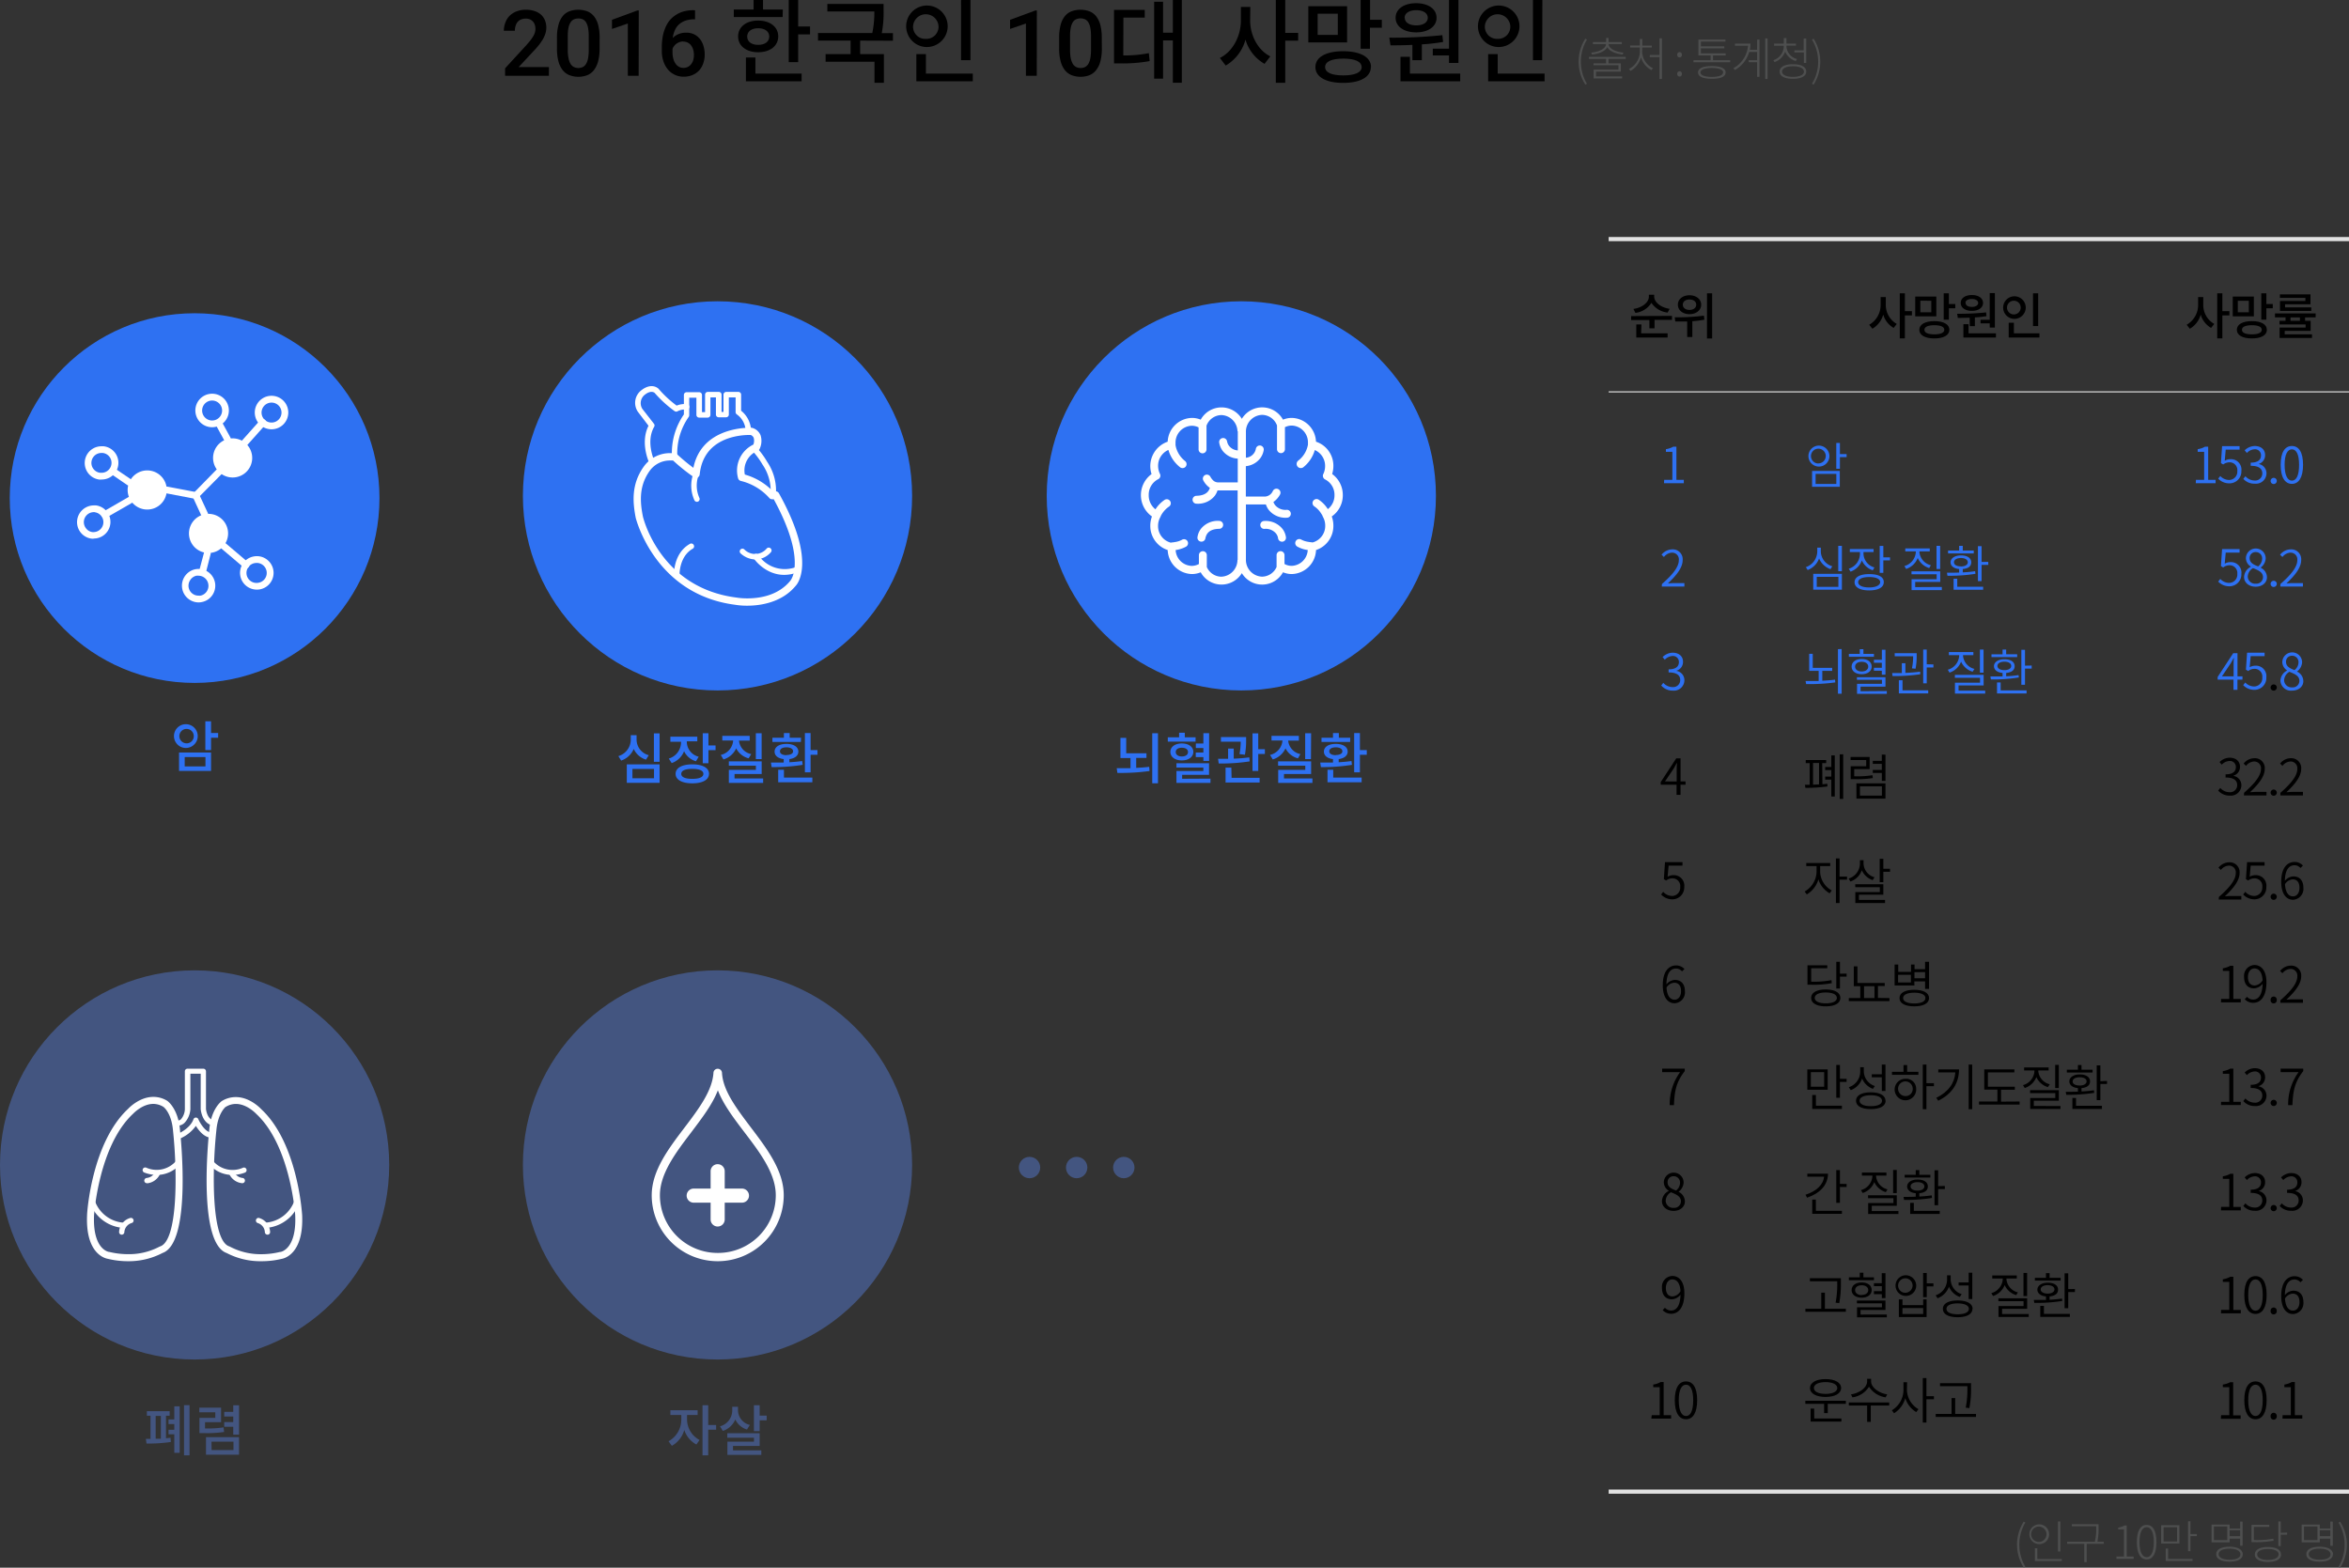 <svg xmlns="http://www.w3.org/2000/svg" viewBox="0 0 593.02 395.82"><rect x="0" y="0" width="593.02" height="395.82" fill="#333333" stroke="none"/><defs><style>.cls-1{fill:#4e4f4f;}.cls-2{fill:#2e71f2;}.cls-3{fill:#fff;}.cls-4{fill:#435580;}.cls-5{fill:#e2e2e2;}.cls-6{fill:#c6c6c6;}</style></defs><title>img_graph</title><g id="레이어_2" data-name="레이어 2"><g id="레이어_1-2" data-name="레이어 1"><path d="M138.57,19.13H127.51V17.25l5.36-5.84c.45-.5.82-.94,1.12-1.33A8.9,8.9,0,0,0,134.7,9a3.65,3.65,0,0,0,.37-.9,3.44,3.44,0,0,0,.11-.83,3.5,3.5,0,0,0-.16-1,2.27,2.27,0,0,0-1.24-1.38,2.61,2.61,0,0,0-1-.19,3.16,3.16,0,0,0-1.24.22,2.33,2.33,0,0,0-.87.63,2.76,2.76,0,0,0-.51,1,4,4,0,0,0-.18,1.22H127.2a5.67,5.67,0,0,1,.36-2A4.81,4.81,0,0,1,128.64,4a5.16,5.16,0,0,1,1.75-1.12,6.26,6.26,0,0,1,2.37-.42,6.72,6.72,0,0,1,2.19.33,4.54,4.54,0,0,1,1.62.9,3.92,3.92,0,0,1,1,1.43A4.9,4.9,0,0,1,137.92,7a5,5,0,0,1-.24,1.52A8.35,8.35,0,0,1,137,10a14.58,14.58,0,0,1-1.05,1.49c-.41.5-.85,1-1.34,1.51l-3.67,3.93h7.64Z"/><path d="M151.37,12.21a12.56,12.56,0,0,1-.38,3.31,6.22,6.22,0,0,1-1.08,2.22A4.09,4.09,0,0,1,148.22,19a6.43,6.43,0,0,1-4.41,0,4.15,4.15,0,0,1-1.71-1.23,6.07,6.07,0,0,1-1.1-2.22,12.11,12.11,0,0,1-.39-3.31V9.55a12,12,0,0,1,.39-3.3,5.88,5.88,0,0,1,1.08-2.2,4,4,0,0,1,1.7-1.21,6.62,6.62,0,0,1,4.42,0,4,4,0,0,1,1.7,1.21A5.89,5.89,0,0,1,151,6.25a12.47,12.47,0,0,1,.38,3.3Zm-2.74-3.07A10.43,10.43,0,0,0,148.45,7a3.83,3.83,0,0,0-.51-1.38,2,2,0,0,0-.83-.75A2.52,2.52,0,0,0,146,4.67a2.57,2.57,0,0,0-1.13.23,2,2,0,0,0-.83.75A4.24,4.24,0,0,0,143.52,7a10.43,10.43,0,0,0-.18,2.11V12.6a9.91,9.91,0,0,0,.19,2.12,4.53,4.53,0,0,0,.51,1.41,2.18,2.18,0,0,0,.84.79,2.57,2.57,0,0,0,1.13.25,2.54,2.54,0,0,0,1.13-.25,2.13,2.13,0,0,0,.82-.79,4.3,4.3,0,0,0,.5-1.41,11.57,11.57,0,0,0,.17-2.12Z"/><path d="M161.23,19.13H158.5V5.93l-4,1.38V5l6.41-2.36h.35Z"/><path d="M175.47,2.61V4.88h-.19a6.45,6.45,0,0,0-2.32.37,4.76,4.76,0,0,0-1.64,1,4.48,4.48,0,0,0-1,1.51,6.85,6.85,0,0,0-.48,1.83,4.44,4.44,0,0,1,1.5-1,5,5,0,0,1,1.88-.34,4.52,4.52,0,0,1,2.08.45,4.4,4.4,0,0,1,1.47,1.23,5.23,5.23,0,0,1,.85,1.76,7.41,7.41,0,0,1,.29,2.05,6.57,6.57,0,0,1-.36,2.21,5.1,5.1,0,0,1-1,1.78,4.84,4.84,0,0,1-1.67,1.19,5.62,5.62,0,0,1-2.26.44,5.08,5.08,0,0,1-4.11-1.95,6.24,6.24,0,0,1-1.06-2.05,7.94,7.94,0,0,1-.37-2.45V11.84a15.39,15.39,0,0,1,.19-2.38,10.13,10.13,0,0,1,.59-2.18,8,8,0,0,1,1-1.88,6.61,6.61,0,0,1,1.55-1.48,7.1,7.1,0,0,1,2.08-1,9.54,9.54,0,0,1,2.67-.35Zm-2.95,7.85a3.07,3.07,0,0,0-1.7.54,3.15,3.15,0,0,0-.62.59,2.89,2.89,0,0,0-.42.72v.85a6.06,6.06,0,0,0,.22,1.73,3.92,3.92,0,0,0,.59,1.25,2.57,2.57,0,0,0,.87.75,2.3,2.3,0,0,0,1.06.25,2.52,2.52,0,0,0,1.12-.24,2.46,2.46,0,0,0,.83-.68,3.24,3.24,0,0,0,.53-1,4.79,4.79,0,0,0,.18-1.35,5,5,0,0,0-.17-1.3,3.26,3.26,0,0,0-.51-1.06,2.35,2.35,0,0,0-2-1Z"/><path d="M197.58,4.3H185.25V2.41h5V0h2.38V2.41h5Zm-6.17,8.89c-3,0-5.07-1.58-5.07-4s2.08-4,5.07-4,5.06,1.6,5.06,4S194.41,13.19,191.41,13.19Zm-.7,5.39h11.66v1.94H188.31v-6h2.4Zm.7-7.25c1.66,0,2.79-.78,2.79-2.1s-1.13-2.1-2.79-2.1-2.78.78-2.78,2.1S189.76,11.33,191.41,11.33ZM204.5,6.69v2h-3v7h-2.38V0h2.38V6.69Z"/><path d="M217.15,10.25v3.42h6v7.24h-2.38V15.59H208.43V13.67h6.31V10.25h-8.23V8.33h13.71a24.74,24.74,0,0,0,.51-5.44H208.87V1h14.2v1.6a28,28,0,0,1-.46,5.76h2.82v1.92Z"/><path d="M233.73,11.87a5.24,5.24,0,1,1,5.52-5.23A5.27,5.27,0,0,1,233.73,11.87Zm0-2.06a3.07,3.07,0,0,0,3.21-3.17,3.22,3.22,0,0,0-6.43,0A3.06,3.06,0,0,0,233.73,9.81Zm11.86,8.77v1.94H231.34V13.67h2.41v4.91ZM245,15.2h-2.38V0H245Z"/><path d="M261.74,19.13H259V5.93l-4,1.38V5l6.41-2.36h.35Z"/><path d="M278.17,12.21a12.56,12.56,0,0,1-.38,3.31,6.06,6.06,0,0,1-1.09,2.22A4.06,4.06,0,0,1,275,19a6.43,6.43,0,0,1-4.41,0,4.15,4.15,0,0,1-1.71-1.23,6.07,6.07,0,0,1-1.1-2.22,12.11,12.11,0,0,1-.39-3.31V9.55a12.47,12.47,0,0,1,.38-3.3,5.89,5.89,0,0,1,1.09-2.2,4,4,0,0,1,1.7-1.21,6.62,6.62,0,0,1,4.42,0,4,4,0,0,1,1.7,1.21,5.89,5.89,0,0,1,1.09,2.2,12.47,12.47,0,0,1,.38,3.3Zm-2.74-3.07A10.43,10.43,0,0,0,275.25,7a3.83,3.83,0,0,0-.51-1.38,2,2,0,0,0-.83-.75,2.87,2.87,0,0,0-2.25,0,2,2,0,0,0-.83.75A4.24,4.24,0,0,0,270.32,7a10.43,10.43,0,0,0-.18,2.11V12.6a10.67,10.67,0,0,0,.18,2.12,4.79,4.79,0,0,0,.52,1.41,2.18,2.18,0,0,0,.84.79,2.57,2.57,0,0,0,1.13.25,2.54,2.54,0,0,0,1.13-.25,2.2,2.2,0,0,0,.82-.79,4.3,4.3,0,0,0,.5-1.41,11.57,11.57,0,0,0,.17-2.12Z"/><path d="M283.58,14a31.72,31.72,0,0,0,6.45-.58l.21,2a37.35,37.35,0,0,1-7.61.58h-1.39V2.5H289V4.44h-5.39ZM298.36,0V20.89h-2.27V10.2h-2.47v9.67h-2.25V.44h2.25V8.26h2.47V0Z"/><path d="M315.61,5.18c0,3.73,1.94,7.5,5.09,9.05l-1.46,1.89A10.38,10.38,0,0,1,314.43,10a10.82,10.82,0,0,1-5,6.55l-1.46-1.92c3.26-1.6,5.3-5.56,5.3-9.42V1.76h2.38Zm12.12,5.09h-3.26V20.91h-2.38V0h2.38V8.3h3.26Z"/><path d="M340.08,10.71h-9.79V1.57h9.79Zm6,6.22c0,2.5-2.66,4-7,4s-7-1.5-7-4,2.68-4,7-4S346.12,14.41,346.12,16.93ZM337.74,3.47h-5.09V8.81h5.09Zm6,13.46c0-1.39-1.69-2.13-4.61-2.13s-4.6.74-4.6,2.13,1.69,2.11,4.6,2.11S343.76,18.3,343.76,16.93ZM348.85,5V7h-3v5.3H343.5V0h2.38V5Z"/><path d="M356.57,11.33c-2,.1-3.89.12-5.53.12l-.3-1.94a119.24,119.24,0,0,0,13.39-.63l.19,1.71a46.2,46.2,0,0,1-5.37.61v4h-2.38Zm-4.24-6.84c0-2.22,2.11-3.68,5.18-3.68s5.16,1.46,5.16,3.68-2.1,3.68-5.16,3.68S352.33,6.71,352.33,4.49Zm16.31,14.09v1.94H353.56V14.34h2.38v4.24Zm-14-14.09c0,1.18,1.18,1.92,2.91,1.92s2.9-.74,2.9-1.92-1.18-1.92-2.9-1.92S354.6,3.31,354.6,4.49Zm11.17,7.79V0h2.39V15.89h-2.39V14h-4.09V12.28Z"/><path d="M378.07,11.87a5.24,5.24,0,1,1,5.53-5.23A5.26,5.26,0,0,1,378.07,11.87Zm0-2.06a3.07,3.07,0,0,0,3.22-3.17,3.22,3.22,0,0,0-6.43,0A3.06,3.06,0,0,0,378.07,9.81Zm11.87,8.77v1.94H375.69V13.67h2.41v4.91Zm-.6-3.38H387V0h2.38Z"/><path class="cls-1" d="M398.54,15.57a10.67,10.67,0,0,1,1.68-5.8l.42.22a10.61,10.61,0,0,0-1.53,5.58,10.56,10.56,0,0,0,1.53,5.58l-.42.21A10.61,10.61,0,0,1,398.54,15.57Z"/><path class="cls-1" d="M406.08,14.86V16h3.11v2.07h-6.26v1.23h6.59v.5h-7.2V17.58h6.27V16.46H402.3V16h3.17V14.86h-4.32v-.5h9.26v.5Zm-4.37-1.57c1.68-.15,3.68-.85,3.74-2.16h-3.31v-.5h3.34V9.58h.61v1.05h3.35v.5H406.1c.07,1.31,2.07,2,3.74,2.16l-.19.48c-1.56-.16-3.28-.74-3.87-1.86-.59,1.12-2.31,1.7-3.87,1.86Z"/><path class="cls-1" d="M414.56,13.07a4.85,4.85,0,0,0,2.73,4.15l-.37.48a5.41,5.41,0,0,1-2.65-3.22,5.68,5.68,0,0,1-2.64,3.43l-.37-.49A5.1,5.1,0,0,0,414,13.07V12h-2.46v-.52H414V9.83h.61v1.69H417V12h-2.41Zm5-3.39V19.94h-.61V14.42h-2.45v-.53h2.45V9.68Z"/><path class="cls-1" d="M423.43,13.83a.59.59,0,1,1,1.17,0,.59.59,0,1,1-1.17,0Zm0,4.83a.59.59,0,1,1,1.17,0,.59.59,0,1,1-1.17,0Z"/><path class="cls-1" d="M436.79,15.2v.52h-9.26V15.2h4.32V14h-3.07V10h6.82v.5h-6.2v1.2h5.91v.5H429.4v1.27h6.25V14h-3.19V15.2Zm-1.14,3.09c0,1.06-1.26,1.61-3.49,1.61s-3.49-.55-3.49-1.61,1.26-1.61,3.49-1.61S435.65,17.24,435.65,18.29Zm-.62,0c0-.71-1.08-1.13-2.87-1.13s-2.88.42-2.88,1.13,1.09,1.13,2.88,1.13S435,19,435,18.29Z"/><path class="cls-1" d="M443.6,10h.59v9.4h-.59V15.71h-2.12v-.52h2.12V13.12h-2A7.75,7.75,0,0,1,438,17.67l-.39-.45a7.13,7.13,0,0,0,3.69-5.67H438V11h3.92a9.17,9.17,0,0,1-.15,1.57h1.82Zm2.63-.29V19.94h-.59V9.68Z"/><path class="cls-1" d="M453.34,15.41a4.3,4.3,0,0,1-2.67-2.36A4.43,4.43,0,0,1,448,15.68l-.31-.48a3.76,3.76,0,0,0,2.63-3.32v-.34h-2.44V11h2.44V9.61H451V11h2.4v.52H451v.34a3.59,3.59,0,0,0,2.68,3.06ZM456,18.07c0,1.16-1.27,1.83-3.36,1.83s-3.36-.67-3.36-1.83,1.26-1.85,3.36-1.85S456,16.89,456,18.07Zm-.6,0c0-.83-1.09-1.34-2.76-1.34s-2.75.51-2.75,1.34,1.07,1.34,2.75,1.34S455.42,18.89,455.42,18.07Zm-.06-5.35v-3H456V15.9h-.61V13.24H453v-.52Z"/><path class="cls-1" d="M457.44,21.15A10.56,10.56,0,0,0,459,15.57,10.61,10.61,0,0,0,457.44,10l.42-.22a10.83,10.83,0,0,1,0,11.59Z"/><circle class="cls-2" cx="49.13" cy="125.76" r="46.67"/><path class="cls-3" d="M68.55,108.39a4.23,4.23,0,1,1,4.23-4.23A4.23,4.23,0,0,1,68.55,108.39Zm0-6.74a2.52,2.52,0,1,0,2.52,2.51A2.52,2.52,0,0,0,68.55,101.65Z"/><path class="cls-3" d="M53.56,107.87a4.23,4.23,0,1,1,4.22-4.22A4.23,4.23,0,0,1,53.56,107.87Zm0-6.74a2.52,2.52,0,1,0,2.51,2.52A2.52,2.52,0,0,0,53.56,101.13Z"/><path class="cls-3" d="M61.79,112.6a.83.83,0,0,1-.57-.22.86.86,0,0,1-.07-1.21l4.52-5.06A.85.85,0,0,1,67,107.24l-4.52,5.07A.87.87,0,0,1,61.79,112.6Z"/><path class="cls-3" d="M57.41,111.71a.87.87,0,0,1-.75-.44l-2.13-3.89a.85.85,0,0,1,1.5-.82l2.13,3.89a.85.85,0,0,1-.75,1.26Z"/><path class="cls-3" d="M23.68,136h0a3.62,3.62,0,0,1-.57,0,4.2,4.2,0,0,1-3.62-4.74,4.25,4.25,0,0,1,4.19-3.65c.19,0,.38,0,.58,0a4.2,4.2,0,0,1-.57,8.36Zm0-6.69a2.53,2.53,0,0,0-2.49,2.18,2.5,2.5,0,0,0,.49,1.86,2.45,2.45,0,0,0,1.66,1,2,2,0,0,0,.34,0,2.52,2.52,0,0,0,.34-5A2,2,0,0,0,23.67,129.29Z"/><path class="cls-3" d="M25.61,121.08h0a3.76,3.76,0,0,1-.58,0,4.22,4.22,0,0,1,.57-8.4,5.65,5.65,0,0,1,.58,0,4.21,4.21,0,0,1-.57,8.39Zm0-6.71a2.51,2.51,0,0,0-.34,5h.35a2.51,2.51,0,0,0,.34-5Z"/><path class="cls-3" d="M26.47,130.78a.85.85,0,0,1-.43-1.59l6.44-3.71a.86.86,0,0,1,1.17.32.85.85,0,0,1-.32,1.16l-6.44,3.71A.8.8,0,0,1,26.47,130.78Z"/><path class="cls-3" d="M32.63,122.62a.88.88,0,0,1-.49-.15l-4-2.73a.84.84,0,0,1-.22-1.18.85.85,0,0,1,1.19-.22l4,2.72a.86.86,0,0,1-.48,1.56Z"/><path class="cls-3" d="M64.82,148.87h0a4.23,4.23,0,0,1-3.54-6.53A4.2,4.2,0,0,1,64,140.51a4.38,4.38,0,0,1,.88-.09,4.23,4.23,0,0,1,.87,8.36A4.31,4.31,0,0,1,64.82,148.87Zm0-6.74a3.05,3.05,0,0,0-.52.05,2.52,2.52,0,0,0,.51,5h0a2.33,2.33,0,0,0,.53-.06,2.51,2.51,0,0,0,1.94-3A2.53,2.53,0,0,0,64.83,142.13Z"/><path class="cls-3" d="M50.12,152.1h0a4.23,4.23,0,0,1-.87-8.36,4.31,4.31,0,0,1,.88-.09,4.23,4.23,0,0,1,3.54,6.53A4.17,4.17,0,0,1,51,152,4.31,4.31,0,0,1,50.12,152.1Zm0-6.74a3.17,3.17,0,0,0-.53,0A2.5,2.5,0,0,0,48,146.5a2.51,2.51,0,0,0,2.1,3.89h0a3.17,3.17,0,0,0,.53,0,2.53,2.53,0,0,0,1.94-3A2.53,2.53,0,0,0,50.13,145.36Z"/><path class="cls-3" d="M62.11,143.51a.82.82,0,0,1-.55-.21l-5.67-4.8A.86.86,0,0,1,57,137.19L62.66,142a.84.84,0,0,1,.1,1.2A.86.86,0,0,1,62.11,143.51Z"/><path class="cls-3" d="M51.12,145.12l-.22,0a.85.85,0,0,1-.61-1l1.23-4.65a.85.85,0,1,1,1.65.43L52,144.48A.85.85,0,0,1,51.12,145.12Z"/><path class="cls-3" d="M51.62,130.7a.84.84,0,0,1-.77-.49l-2-4.34L42,124.56a.85.85,0,0,1-.68-1,.84.84,0,0,1,1-.68l7.3,1.39a.87.87,0,0,1,.62.48l2.21,4.74a.84.84,0,0,1-.42,1.13A.78.78,0,0,1,51.62,130.7Z"/><path class="cls-3" d="M49.41,126a.88.88,0,0,1-.6-.24.86.86,0,0,1,0-1.21l5.87-6a.85.85,0,0,1,1.21,0,.86.86,0,0,1,0,1.21L50,125.71A.85.85,0,0,1,49.41,126Z"/><path class="cls-3" d="M53.79,115.62a4.94,4.94,0,1,1,4.94,4.94A4.94,4.94,0,0,1,53.79,115.62Z"/><path class="cls-3" d="M37.84,118.82a4.94,4.94,0,1,0,4.22,5.57A4.94,4.94,0,0,0,37.84,118.82Z"/><path class="cls-3" d="M47.81,135.71a4.94,4.94,0,1,0,3.81-5.86A4.95,4.95,0,0,0,47.81,135.71Z"/><circle class="cls-2" cx="181.14" cy="125.2" r="49.13"/><path class="cls-3" d="M170.34,116.13a.7.7,0,0,1-.69-.64,17.09,17.09,0,0,1,3-10.85V99.73a.69.69,0,0,1,.69-.7h3.18a.7.7,0,0,1,.7.7v4.32H178V99.64a.69.69,0,0,1,.7-.69h2.77a.69.69,0,0,1,.69.69V104h.49V99.64a.7.7,0,0,1,.7-.69h3.06a.69.69,0,0,1,.69.69v4.06a6.71,6.71,0,0,1,2.52,5.12.69.69,0,1,1-1.38.07,5.25,5.25,0,0,0-2.24-4.27.7.7,0,0,1-.29-.57v-3.71H184v4.32a.69.69,0,0,1-.69.7h-1.88a.69.69,0,0,1-.69-.7v-4.32h-1.39v4.41a.69.69,0,0,1-.69.69H176.5a.69.69,0,0,1-.69-.69v-4.33H174v4.45a.72.72,0,0,1-.15.42A16,16,0,0,0,171,115.38a.69.69,0,0,1-.63.75Z"/><path class="cls-3" d="M195.2,126h-.12a.69.69,0,0,1-.57-.8,11.85,11.85,0,0,0-2-7.89,20.09,20.09,0,0,0-2.42-3.32.69.69,0,0,1,1-.93,20.84,20.84,0,0,1,2.58,3.53,13,13,0,0,1,2.16,8.85A.7.7,0,0,1,195.2,126Z"/><path class="cls-3" d="M188.67,152.93h0a18.44,18.44,0,0,1-3.07-.23c-20.3-2.62-25-21.68-25.09-21.87-.79-4-1.17-8.55,2-13a8.09,8.09,0,0,1,6.74-3.42,6.75,6.75,0,0,1,1.29.11.85.85,0,0,1,.45.23,48.31,48.31,0,0,0,4.06,3.37C177,108.52,187.16,108,189.28,108h.45a1.31,1.31,0,0,1,.27.06,3.23,3.23,0,0,1,2,1.8,4.73,4.73,0,0,1-.24,3.51.94.94,0,0,1-.47.45,5.32,5.32,0,0,0-3.25,6,15.91,15.91,0,0,1,7.21,4.35l.31-.08a.92.92,0,0,1,1.07.44c9.78,17.55,4.48,23.15,4.25,23.38C197.28,152.27,191.68,152.93,188.67,152.93Zm-19.44-36.66a6.27,6.27,0,0,0-5.23,2.64c-2.73,3.85-2.43,7.82-1.69,11.52.17.7,4.51,18,23.57,20.44a17,17,0,0,0,2.79.21c3.28,0,7.82-.77,10.82-4.41.1-.1,4.37-5-4.16-20.63l-.28,0a.91.91,0,0,1-.83-.3,14.09,14.09,0,0,0-7.19-4.31.94.94,0,0,1-.69-.66,7.26,7.26,0,0,1,3.85-8.52,2.71,2.71,0,0,0,.08-1.72,1.32,1.32,0,0,0-.78-.71h-.21c-2.73,0-11.72.72-12.64,10a1,1,0,0,1-.53.75,1,1,0,0,1-.92-.08,47.08,47.08,0,0,1-5.26-4.21A6,6,0,0,0,169.23,116.27Z"/><path class="cls-3" d="M164.66,117.57a.7.7,0,0,1-.62-.38c-.11-.22-2.54-5.27-.32-9.69L161.06,104a4,4,0,0,1,1-5.57c.08-.06,2.19-1.8,4.08-.38a.68.68,0,0,1,.12.12,28.33,28.33,0,0,0,4.56,4.24,5.45,5.45,0,0,1,2.61-.37.69.69,0,0,1,.61.76.7.7,0,0,1-.77.62,3.9,3.9,0,0,0-2.18.4.7.7,0,0,1-.76,0,29.65,29.65,0,0,1-5.09-4.65c-1-.68-2.28.37-2.29.38a2.69,2.69,0,0,0-.78,3.69L165.1,107a.68.68,0,0,1,.05.76c-2.23,3.87.11,8.74.13,8.79a.69.69,0,0,1-.62,1Z"/><path class="cls-3" d="M198,145.15c-4.94,0-7.71-4.15-7.75-4.2a.69.69,0,0,1,.2-1,.71.71,0,0,1,1,.2,8.05,8.05,0,0,0,9.38,3.07.69.69,0,1,1,.46,1.31A9.82,9.82,0,0,1,198,145.15Z"/><path class="cls-3" d="M170.83,146a.69.69,0,0,1-.69-.66c0-.22-.22-5.59,4-8a.69.69,0,0,1,1,.27.68.68,0,0,1-.27.94c-3.48,2-3.32,6.66-3.32,6.71a.68.68,0,0,1-.66.72Z"/><path class="cls-3" d="M175.94,126.7a.69.69,0,0,1-.65-.44,8.88,8.88,0,0,1-.2-6.81.71.71,0,0,1,.93-.32.69.69,0,0,1,.32.92,7.57,7.57,0,0,0,.24,5.7.7.7,0,0,1-.38.9A.63.63,0,0,1,175.94,126.7Z"/><path class="cls-3" d="M190.73,141.26a5.69,5.69,0,0,1-3.71-1.49.69.69,0,1,1,.94-1h0a3.8,3.8,0,0,0,5.61-.29.69.69,0,0,1,1,0,.69.69,0,0,1,0,1A5.18,5.18,0,0,1,190.73,141.26Z"/><circle class="cls-2" cx="313.38" cy="125.2" r="49.13"/><path class="cls-3" d="M303.21,136.76h.11a1,1,0,0,0,1-.91s0,0,0-.05c.17-.43.4-2.23,3.47-2.28a1,1,0,1,0,0-2,5.43,5.43,0,0,0-4.61,2,4.52,4.52,0,0,0-.87,2.11A1,1,0,0,0,303.21,136.76Zm20.56-3.22a5.44,5.44,0,0,0-4.6-2,1,1,0,0,0,0,2,3.39,3.39,0,0,1,3,1.2,2.9,2.9,0,0,1,.42.82c0,.11.05.2.06.25v.05a1,1,0,0,0,1,.91h.1a1,1,0,0,0,.9-1.1h0A4.47,4.47,0,0,0,323.77,133.54ZM339,125a6.53,6.53,0,0,0-2.69-5.32,6.66,6.66,0,0,0,.31-2,6.38,6.38,0,0,0-4.39-6.16,6.24,6.24,0,0,0-6.11-6,5.67,5.67,0,0,0-2.22.44,6,6,0,0,0-10.39-.21,6,6,0,0,0-10.38.21,5.71,5.71,0,0,0-2.22-.44,6.26,6.26,0,0,0-6.12,6,6.52,6.52,0,0,0-4.07,8.18,6.59,6.59,0,0,0,.1,10.7,6.59,6.59,0,0,0-.42,2.32,6.39,6.39,0,0,0,4.39,6.16,6.28,6.28,0,0,0,6.12,6.06,5.9,5.9,0,0,0,2.22-.44,6,6,0,0,0,10.38.21,6,6,0,0,0,10.39-.22,5.68,5.68,0,0,0,2.22.45,6.28,6.28,0,0,0,6.12-6.06,6.39,6.39,0,0,0,4.38-6.16,6.58,6.58,0,0,0-.41-2.32A6.49,6.49,0,0,0,339,125ZM308.64,113.8a5.22,5.22,0,0,0,3.84,2v6h-5a1.87,1.87,0,0,1-1.37-.67,3.65,3.65,0,0,1-.4-.52c-.09-.14-.11-.2-.12-.2a1,1,0,1,0-1.82.87h0a5.31,5.31,0,0,0,1.67,1.9c-.21.65-.78,1.94-3.37,2a1,1,0,0,0,0,2h.07a5.43,5.43,0,0,0,4.54-2,4.79,4.79,0,0,0,.69-1.35h5.08v17.41s0,.08,0,.13h-.05a4.24,4.24,0,0,1-4.09,4.24,4.06,4.06,0,0,1-3.64-2.44v-3a1,1,0,0,0-2,0v2.24a3.84,3.84,0,0,1-1.81.47,4.2,4.2,0,0,1-4.06-4,7.58,7.58,0,0,0,2.65-.87,1,1,0,0,0-1.06-1.72,5.11,5.11,0,0,1-1.64.55,7.49,7.49,0,0,1-1,.13l-.16.05a4.31,4.31,0,0,1-3.23-4.25,4.56,4.56,0,0,1,.59-2.24.82.82,0,0,0,.1-.26,6.5,6.5,0,0,1,2.05-2.35,1,1,0,0,0,.31-1.4,1,1,0,0,0-1.39-.31,8.09,8.09,0,0,0-2.32,2.39A4.48,4.48,0,0,1,290,125a4.39,4.39,0,0,1,2.37-4,1,1,0,0,0,.47-1.35,4.65,4.65,0,0,1-.47-2,4.36,4.36,0,0,1,2.6-4.05,8.63,8.63,0,0,0,2.94,4.37,1,1,0,0,0,.63.22,1,1,0,0,0,.63-1.79,6.6,6.6,0,0,1-2.05-2.76,5.13,5.13,0,0,1-.3-1,2.48,2.48,0,0,1-.05-.3h0v-.12c0-.13,0-.25,0-.36a4.24,4.24,0,0,1,4.1-4.36,3.89,3.89,0,0,1,1.72.41v5.55a1,1,0,1,0,2,0v-5.88s0-.06,0-.1a4.08,4.08,0,0,1,3.76-2.68,4.21,4.21,0,0,1,4.06,4.08h.08a2.64,2.64,0,0,0,0,.28v4.56a3,3,0,0,1-2.22-1.16,2.46,2.46,0,0,1-.41-.81,1.71,1.71,0,0,1-.07-.25v0a1,1,0,0,0-2,.2h0A4.7,4.7,0,0,0,308.64,113.8Zm26.58,14.75a7.91,7.91,0,0,0-2.31-2.39,1,1,0,1,0-1.08,1.71,5.89,5.89,0,0,1,1.62,1.65c.19.27.33.53.43.7a.88.88,0,0,0,.1.27,4.49,4.49,0,0,1,.58,2.23,4.31,4.31,0,0,1-3.22,4.25l-.17-.05h0a7.47,7.47,0,0,1-1-.13,5.17,5.17,0,0,1-1.65-.55A1,1,0,0,0,327.5,138a7.32,7.32,0,0,0,2.65.87,4.21,4.21,0,0,1-4.06,4,3.75,3.75,0,0,1-1.81-.47v-2.24a1,1,0,1,0-2,0v3a4.08,4.08,0,0,1-3.65,2.44,4.24,4.24,0,0,1-4.09-4.38V127.37h4.94l.1,0a5,5,0,0,0,.7,1.35,5.39,5.39,0,0,0,4.53,2h.07a1,1,0,1,0,0-2,3.39,3.39,0,0,1-3-1.22,3.13,3.13,0,0,1-.4-.76,5.38,5.38,0,0,0,1.69-1.91,1,1,0,0,0-1.83-.86h0l-.11.21a2.3,2.3,0,0,1-1.77,1.19h-4.94V117.7a5.15,5.15,0,0,0,3.64-2,4.69,4.69,0,0,0,.88-2.11,1,1,0,0,0-2-.21v0a2.76,2.76,0,0,1-2.5,2.19v-6.46a4.23,4.23,0,0,1,4.09-4.36,4.07,4.07,0,0,1,3.76,2.68s0,.07,0,.1v5.88a1,1,0,1,0,2,0v-5.55a3.86,3.86,0,0,1,1.72-.41,4.23,4.23,0,0,1,4.09,4.36c0,.1,0,.2,0,.31a.46.46,0,0,0,0,.1v0s0,0,0,0a2.48,2.48,0,0,1-.05.3,6.5,6.5,0,0,1-2.35,3.74A1,1,0,0,0,329,118a8.54,8.54,0,0,0,2.93-4.37,4.36,4.36,0,0,1,2.6,4.05,4.62,4.62,0,0,1-.45,2,.91.91,0,0,0-.11.45,1,1,0,0,0,.06.33,1,1,0,0,0,.54.61,4.35,4.35,0,0,1,2.33,3.94A4.41,4.41,0,0,1,335.22,128.55Z"/><path class="cls-2" d="M46.92,182.85a3,3,0,1,0,0,6,3,3,0,1,0,0-6Zm0,4.82a1.82,1.82,0,1,1,2-1.83A1.79,1.79,0,0,1,46.92,187.67Z"/><path class="cls-2" d="M45.2,190v4.65h8.08V190Zm6.67,3.51H46.63v-2.36h5.24Z"/><polygon class="cls-2" points="55.07 186.27 53.28 186.27 53.28 189.38 51.84 189.38 51.84 182.12 53.28 182.12 53.28 185.07 55.07 185.07 55.07 186.27"/><path class="cls-2" d="M163.09,191.8a5,5,0,0,1-3.1-2.71,5.23,5.23,0,0,1-3.18,2.95l-.7-1.13a4.37,4.37,0,0,0,3.13-4.07v-1.21h1.47v1.21a4.1,4.1,0,0,0,3.08,3.84ZM158.24,193h8.28v4.65h-8.28Zm1.42,3.5h5.45v-2.35h-5.45Zm6.86-11.33v7.17h-1.44v-7.17Z"/><path class="cls-2" d="M175.7,192.21a4.77,4.77,0,0,1-3-2.54,5.14,5.14,0,0,1-3.13,3l-.73-1.14a4.3,4.3,0,0,0,3.09-4v-.25h-2.69V186h6.8v1.17h-2.65v.23a3.92,3.92,0,0,0,3,3.66Zm3.29,3.18c0,1.5-1.61,2.39-4.21,2.39s-4.22-.89-4.22-2.39,1.61-2.4,4.22-2.4S179,193.88,179,195.39Zm-1.42,0c0-.83-1-1.26-2.79-1.26s-2.79.43-2.79,1.26,1,1.26,2.79,1.26S177.57,196.2,177.57,195.39Zm3.08-7.17v1.19h-1.8v3.29h-1.44v-7.56h1.44v3.08Z"/><path class="cls-2" d="M189,191.47a4.91,4.91,0,0,1-3.15-2.52,5.11,5.11,0,0,1-3.21,2.8l-.68-1.14a4,4,0,0,0,3.13-3.65h-2.74v-1.17h6.92V187h-2.7a3.84,3.84,0,0,0,3.08,3.4Zm3.66,5.08v1.12H184v-3.28h6.83v-1.06H184v-1.09h8.29v3.19h-6.85v1.12Zm-.38-4.89h-1.46v-6.52h1.46Z"/><path class="cls-2" d="M202.64,193.11a45.29,45.29,0,0,1-7.84.57l-.17-1.15c.94,0,2.06,0,3.22,0v-.87c-1.42-.17-2.3-.85-2.3-1.89,0-1.2,1.19-1.95,3-1.95s3,.75,3,1.95c0,1-.86,1.72-2.26,1.89v.8c1.09-.07,2.19-.15,3.22-.31Zm-.46-5.78H195v-1.06h2.9v-1.19h1.46v1.19h2.87Zm-4.27,9h7.17v1.18h-8.62v-3.16h1.45Zm.65-5.7c1,0,1.66-.35,1.66-.94s-.65-1-1.66-1-1.65.37-1.65,1S197.55,190.67,198.56,190.67Zm7.82-1.25v1.19h-1.74V195H203.2v-9.91h1.44v4.3Z"/><path class="cls-2" d="M286.84,193.88c1.12-.06,2.21-.13,3.28-.27l.09,1.06a53.06,53.06,0,0,1-8.12.48l-.17-1.19c1.08,0,2.26,0,3.48,0v-2.57h-2.54V186.3h1.46v3.89h5.11v1.17h-2.59Zm5.5-8.74v12.63h-1.45V185.14Z"/><path class="cls-2" d="M301.82,187.25h-7v-1.09h2.85V185h1.44v1.16h2.73ZM298.36,192c-1.71,0-2.9-.87-2.9-2.16s1.19-2.14,2.9-2.14,2.91.86,2.91,2.14S300.08,192,298.36,192Zm0-1c.94,0,1.56-.43,1.56-1.12s-.62-1.09-1.56-1.09-1.54.41-1.54,1.09S297.44,191,298.36,191Zm7.23,5.59v1.08H297v-3h6.79v-.87H297V192.7h8.23v2.93h-6.79v1Zm-1.79-5.43h-1.92V190h1.92v-1.13h-1.9v-1.14h1.9v-2.61h1.45v7H303.8Z"/><path class="cls-2" d="M315.49,192.24a47.7,47.7,0,0,1-7.82.53l-.16-1.18c.76,0,1.63,0,2.53,0V189h1.42v2.55a35.69,35.69,0,0,0,3.93-.33Zm-2.57-1.84a17.83,17.83,0,0,0,.31-3.14h-5v-1.17h6.36v.73a19.42,19.42,0,0,1-.3,3.74Zm-2,6H318v1.18h-8.6v-3.76h1.46Zm8.41-7.23v1.19h-1.68v4.3h-1.45v-9.49h1.45v4Z"/><path class="cls-2" d="M327.68,191.47a4.89,4.89,0,0,1-3.15-2.52,5.11,5.11,0,0,1-3.21,2.8l-.69-1.14a4.05,4.05,0,0,0,3.14-3.65H321v-1.17h6.91V187h-2.7a3.84,3.84,0,0,0,3.08,3.4Zm3.65,5.08v1.12h-8.64v-3.28h6.84v-1.06h-6.87v-1.09H331v3.19h-6.85v1.12Zm-.37-4.89H329.5v-6.52H331Z"/><path class="cls-2" d="M341.31,193.11a45.15,45.15,0,0,1-7.84.57l-.17-1.15c.94,0,2.06,0,3.22,0v-.87c-1.41-.17-2.29-.85-2.29-1.89,0-1.2,1.19-1.95,3-1.95s3,.75,3,1.95c0,1-.87,1.72-2.27,1.89v.8c1.09-.07,2.2-.15,3.22-.31Zm-.46-5.78h-7.23v-1.06h2.9v-1.19H338v1.19h2.87Zm-4.27,9h7.17v1.18h-8.61v-3.16h1.44Zm.66-5.7c1,0,1.65-.35,1.65-.94s-.64-1-1.65-1-1.65.37-1.65,1S336.23,190.67,337.24,190.67Zm7.81-1.25v1.19h-1.73V195h-1.45v-9.91h1.45v4.3Z"/><circle class="cls-4" cx="49.13" cy="294.13" r="49.13"/><circle class="cls-4" cx="181.14" cy="294.13" r="49.13"/><path class="cls-4" d="M41.9,363.14c.4-.05.78-.07,1.14-.12l.1,1.06a39.51,39.51,0,0,1-6.15.4l-.17-1.19H38v-5.83h-.92V356.3h5.75v1.16H41.9Zm-2.6.12,1.31,0v-5.76H39.3Zm4.7-8.18h1.36v11.74H44v-4.68H42.54V361H44v-1.44H42.54v-1.17H44Zm3.85-.29v12.66H46.46V354.79Z"/><path class="cls-4" d="M56.57,361.55a29.23,29.23,0,0,1-5.3.28h-.92V358h4v-1.41H50.32v-1.17h5.49v3.67H51.76v1.57a26.07,26.07,0,0,0,4.68-.27ZM52,362.86h8.35v4.44H52Zm1.42,3.27h5.52V364H53.39Zm6.93-11.31v7.42H58.88v-2H56.61v-1.18h2.27v-1.41H56.61v-1.18h2.27v-1.66Z"/><path class="cls-4" d="M173.45,358.47a5.92,5.92,0,0,0,3.16,5.11l-.8,1.14a6.36,6.36,0,0,1-3.06-3.67,6.58,6.58,0,0,1-3.14,4l-.83-1.15a6.26,6.26,0,0,0,3.22-5.42v-1.22h-2.76v-1.19h6.88v1.19h-2.67Zm7.34,2.51h-2v6.47h-1.44V354.8h1.44v5h2Z"/><path class="cls-4" d="M188.57,360.94a4.82,4.82,0,0,1-2.94-2.55,5.11,5.11,0,0,1-3.14,2.9l-.72-1.16a4.17,4.17,0,0,0,3.09-4v-.93h1.45v.9a3.88,3.88,0,0,0,3,3.68Zm-3.52,5.26h7.15v1.14h-8.56V364h6.71v-1h-6.74v-1.13h8.17v3.21h-6.73Zm8.5-8.78v1.19h-1.77v2.73h-1.45V354.8h1.45v2.62Z"/><path class="cls-3" d="M44.85,284.23l-.31,0a.65.65,0,0,1-.59-.72.66.66,0,0,1,.72-.6,1.32,1.32,0,0,0,1-.29,4.18,4.18,0,0,0,1-2.49v-9.64a.66.66,0,0,1,.66-.66h4a.67.67,0,0,1,.67.66V280h0s.22,2.49,1.89,2.85a.66.66,0,1,1-.28,1.3c-2.65-.58-2.93-4-2.94-4.11v-8.94H48.06v9a5.53,5.53,0,0,1-1.51,3.44A2.58,2.58,0,0,1,44.85,284.23Z"/><path class="cls-3" d="M45.47,287.41a.66.66,0,0,1-.27-1.27s2.85-1.28,3.64-3.55a.66.66,0,0,1,1.23,0c.41.93,1.81,3.36,3.38,3.36a.66.66,0,1,1,0,1.32c-1.83,0-3.22-1.74-4-3a9.43,9.43,0,0,1-3.75,3.09A.58.58,0,0,1,45.47,287.41Z"/><path class="cls-3" d="M66,318.44h0a18.39,18.39,0,0,1-8.76-2.06c-7.23-2.51-4.72-28.16-4.41-31.09.46-5.36,3.06-7.22,3.17-7.29A6.65,6.65,0,0,1,59.55,277c3.59,0,6.29,2.93,6.41,3.06,9.12,8.47,10.28,26.06,10.32,26.8.41,9.75-4.55,10.91-5.22,11A21.49,21.49,0,0,1,66,318.44Zm-9-39s-2,1.53-2.38,6c-1.12,10.58-1.22,27.86,3.28,29.26l.2.09A16.56,16.56,0,0,0,66,316.67h0a19.86,19.86,0,0,0,4.69-.57h.1c.16,0,4.1-.72,3.74-9.19,0-.16-1.16-17.61-9.82-25.65-.07-.08-2.36-2.53-5.15-2.53a4.84,4.84,0,0,0-2.59.76Z"/><path class="cls-3" d="M58.64,296.66A7.81,7.81,0,0,1,52.8,294a.66.66,0,1,1,1.05-.81h0a6.46,6.46,0,0,0,7.51,1.64.66.66,0,1,1,.47,1.24A9,9,0,0,1,58.64,296.66Z"/><path class="cls-3" d="M61.18,298.74H61.1a4,4,0,0,1-3.19-2.24.67.67,0,0,1,1.22-.53,2.68,2.68,0,0,0,2.12,1.45.66.66,0,0,1,.58.74A.65.65,0,0,1,61.18,298.74Z"/><path class="cls-3" d="M67.37,310a.66.66,0,0,1-.1-1.32,8.32,8.32,0,0,0,7.1-5.65.67.67,0,0,1,1.29.33A9.64,9.64,0,0,1,67.47,310Z"/><path class="cls-3" d="M67.53,311.74a.67.67,0,0,1-.66-.58,2.53,2.53,0,0,0-1.79-2.35.67.67,0,0,1,.24-1.31A3.85,3.85,0,0,1,68.19,311a.66.66,0,0,1-.57.74Z"/><path class="cls-3" d="M32.27,318.44a21.49,21.49,0,0,1-5.07-.61c-.67-.11-5.63-1.27-5.22-11,0-.76,1.2-18.35,10.38-26.88.06-.07,2.76-3,6.35-3a6.65,6.65,0,0,1,3.52,1c.15.1,2.75,2,3.21,7.34.31,2.91,2.82,28.56-4.41,31.07A18.39,18.39,0,0,1,32.27,318.44Zm6.44-39.72c-2.79,0-5.07,2.45-5.1,2.48-8.71,8.09-9.86,25.54-9.87,25.72-.35,8.45,3.58,9.14,3.75,9.17h.09a19.86,19.86,0,0,0,4.69.57,16.42,16.42,0,0,0,7.93-1.86l.2-.09c4.51-1.4,4.4-18.68,3.28-29.24-.38-4.5-2.4-6-2.43-6A4.86,4.86,0,0,0,38.71,278.72Z"/><path class="cls-3" d="M39.62,296.66a9,9,0,0,1-3.19-.61.66.66,0,1,1,.47-1.24,6.46,6.46,0,0,0,7.51-1.64.67.67,0,0,1,.93-.11.65.65,0,0,1,.12.92A7.81,7.81,0,0,1,39.62,296.66Z"/><path class="cls-3" d="M37.09,298.74a.65.65,0,0,1-.66-.58.68.68,0,0,1,.58-.74A2.65,2.65,0,0,0,39.13,296a.67.67,0,0,1,1.22.53,4,4,0,0,1-3.19,2.24Z"/><path class="cls-3" d="M30.89,310h-.1a9.64,9.64,0,0,1-8.19-6.63.67.67,0,0,1,.48-.81.66.66,0,0,1,.81.48h0a8.32,8.32,0,0,0,7.1,5.65.66.66,0,0,1-.1,1.32Z"/><path class="cls-3" d="M30.73,311.74h-.09a.67.67,0,0,1-.57-.74,3.85,3.85,0,0,1,2.87-3.49.67.67,0,0,1,.77.53.65.65,0,0,1-.52.77,2.58,2.58,0,0,0-1.8,2.36A.67.67,0,0,1,30.73,311.74Z"/><path class="cls-3" d="M181.3,318.44h-.15a16.65,16.65,0,0,1-16.62-16.64c0-6.19,4.22-11.75,8.31-17.13,3.62-4.77,7-9.31,7.28-13.82a1.06,1.06,0,0,1,1-1h.15a1.08,1.08,0,0,1,1,1c.23,4.51,3.66,9,7.28,13.8,4.08,5.38,8.31,10.95,8.31,17.14A16.67,16.67,0,0,1,181.3,318.44Zm-.07-43.15c-1.37,3.56-4,7-6.74,10.63-3.88,5.1-7.89,10.38-7.89,15.87a14.57,14.57,0,0,0,14.55,14.56h.16a14.57,14.57,0,0,0,14.54-14.57c0-5.49-4-10.77-7.89-15.87C185.23,282.32,182.6,278.85,181.23,275.29Z"/><path class="cls-3" d="M187.31,303.66H175.13a1.78,1.78,0,1,1,0-3.56h12.18a1.78,1.78,0,1,1,0,3.56Z"/><path class="cls-3" d="M181.18,309.68a1.78,1.78,0,0,1-1.78-1.78V295.72a1.78,1.78,0,1,1,3.56,0V307.9A1.78,1.78,0,0,1,181.18,309.68Z"/><rect class="cls-5" x="406.12" y="59.84" width="186.9" height="1.05"/><path class="cls-2" d="M420.13,121.15h2.07v-7.07h-1.63v-.67a5.25,5.25,0,0,0,1.86-.63h.79v8.37h1.87V122h-5Z"/><path class="cls-2" d="M419.57,147.45c2.95-2.57,4.26-4.43,4.26-6a1.69,1.69,0,0,0-1.75-1.91,2.68,2.68,0,0,0-2,1.1l-.61-.58a3.51,3.51,0,0,1,2.69-1.35,2.49,2.49,0,0,1,2.64,2.7c0,1.86-1.46,3.77-3.72,5.88.5,0,1.05-.07,1.52-.07h2.64v.88h-5.71Z"/><path class="cls-2" d="M419.39,173.08l.52-.67a3.15,3.15,0,0,0,2.34,1.07,1.77,1.77,0,0,0,1.93-1.79c0-1.15-.79-1.91-2.93-1.91V169c1.93,0,2.6-.8,2.6-1.83a1.49,1.49,0,0,0-1.62-1.54,2.87,2.87,0,0,0-1.94.94l-.56-.67a3.72,3.72,0,0,1,2.54-1.1c1.51,0,2.62.83,2.62,2.3a2.29,2.29,0,0,1-1.65,2.24v.05a2.38,2.38,0,0,1,2,2.36,2.65,2.65,0,0,1-2.9,2.62A3.77,3.77,0,0,1,419.39,173.08Z"/><path d="M425.52,198.13h-1.26v2.57h-1v-2.57h-4v-.66l3.92-6h1.09v5.83h1.26Zm-2.23-.82v-3c0-.46,0-1.19.08-1.64h-.07c-.22.44-.47.89-.73,1.33l-2.23,3.3Z"/><path d="M419.36,225.85l.52-.68a3.06,3.06,0,0,0,2.3,1.05,2.09,2.09,0,0,0,2-2.27,1.94,1.94,0,0,0-2-2.18,2.58,2.58,0,0,0-1.56.55l-.57-.35.29-4.29h4.41v.89h-3.5l-.25,2.79a2.79,2.79,0,0,1,1.44-.39,2.63,2.63,0,0,1,2.76,2.95,3,3,0,0,1-3,3.15A3.85,3.85,0,0,1,419.36,225.85Z"/><path d="M424.63,245.25a2,2,0,0,0-1.49-.71c-1.3,0-2.39,1-2.44,4a2.89,2.89,0,0,1,2.13-1.12c1.56,0,2.54,1,2.54,2.89a2.75,2.75,0,0,1-2.59,3c-1.78,0-3-1.54-3-4.55,0-3.64,1.61-5,3.37-5a2.83,2.83,0,0,1,2.11.92Zm-.24,5c0-1.28-.54-2.12-1.73-2.12a2.47,2.47,0,0,0-1.94,1.22c.13,1.95.83,3.06,2.06,3.06C423.7,252.42,424.39,251.54,424.39,250.26Z"/><path d="M424.15,270.7h-4.53v-.88h5.71v.62c-2.18,2.81-2.58,5-2.73,8.6h-1.07A13.73,13.73,0,0,1,424.15,270.7Z"/><path d="M419.57,303.27a3,3,0,0,1,1.72-2.57v-.05a2.56,2.56,0,0,1-1.25-2.12,2.5,2.5,0,0,1,5,.1,3.1,3.1,0,0,1-1.25,2.25v.06a2.7,2.7,0,0,1,1.57,2.42c0,1.32-1.15,2.37-2.85,2.37S419.57,304.7,419.57,303.27Zm4.79.07c0-1.29-1.18-1.77-2.52-2.31a2.59,2.59,0,0,0-1.33,2.17,1.85,1.85,0,0,0,2,1.76A1.67,1.67,0,0,0,424.36,303.34Zm-.22-4.66a1.6,1.6,0,0,0-1.64-1.7,1.47,1.47,0,0,0-1.51,1.55c0,1.15,1,1.64,2.14,2.07A2.53,2.53,0,0,0,424.14,298.68Z"/><path d="M420.32,330.19a2.11,2.11,0,0,0,1.57.7c1.21,0,2.29-1,2.37-4a2.93,2.93,0,0,1-2.17,1.17c-1.53,0-2.52-1-2.52-2.9a2.75,2.75,0,0,1,2.6-3c1.78,0,3.06,1.46,3.06,4.35,0,3.78-1.6,5.2-3.31,5.2a2.89,2.89,0,0,1-2.17-.92Zm3.93-4.16c-.1-1.93-.83-3-2.08-3-.92,0-1.61.88-1.61,2.17s.55,2.13,1.7,2.13A2.53,2.53,0,0,0,424.25,326Z"/><path d="M417,357.32H419v-7.07h-1.63v-.67a5.31,5.31,0,0,0,1.87-.63H420v8.37h1.88v.86h-5Z"/><path d="M422.81,353.53c0-3.21,1.1-4.74,2.84-4.74s2.81,1.55,2.81,4.74-1.08,4.81-2.81,4.81S422.81,356.75,422.81,353.53Zm4.65,0c0-2.7-.73-3.91-1.81-3.91s-1.84,1.21-1.84,3.91.74,4,1.84,4S427.46,356.27,427.46,353.53Z"/><path class="cls-2" d="M458.93,112.52a2.65,2.65,0,1,0,2.92,2.63A2.67,2.67,0,0,0,458.93,112.52Zm0,4.5a1.87,1.87,0,1,1,2-1.87A1.88,1.88,0,0,1,458.93,117Z"/><path class="cls-2" d="M457.47,118.91v4h7v-4Zm6.12,3.28h-5.23v-2.54h5.23Z"/><polygon class="cls-2" points="466.19 115.42 464.5 115.42 464.5 118.36 463.58 118.36 463.58 111.84 464.5 111.84 464.5 114.65 466.19 114.65 466.19 115.42"/><path class="cls-2" d="M462.12,143.71a4.89,4.89,0,0,1-2.88-2.7,4.9,4.9,0,0,1-2.88,2.91l-.47-.71a4.28,4.28,0,0,0,2.89-3.85v-1.09h.9v1.09a4,4,0,0,0,2.9,3.62Zm-4.36,1.18H465v4h-7.24Zm.89,3.28h5.46v-2.53h-5.46ZM465,137.82v6.41h-.92v-6.41Z"/><path class="cls-2" d="M472.8,144a4.59,4.59,0,0,1-2.76-2.49,4.67,4.67,0,0,1-2.86,2.82l-.45-.73a4,4,0,0,0,2.83-3.67v-.54H467v-.77h6v.77h-2.55v.53a3.73,3.73,0,0,0,2.76,3.35Zm2.77,3c0,1.31-1.38,2.07-3.68,2.07s-3.69-.76-3.69-2.07,1.4-2.05,3.69-2.05S475.57,145.64,475.57,146.93Zm-.9,0c0-.82-1.07-1.31-2.78-1.31s-2.78.49-2.78,1.31,1.06,1.32,2.78,1.32S474.67,147.77,474.67,146.93Zm2.48-6.28v.77h-1.69v3.14h-.92v-6.8h.92v2.89Z"/><path class="cls-2" d="M487.05,143.43a4.68,4.68,0,0,1-2.91-2.54,4.68,4.68,0,0,1-2.92,2.76l-.44-.73a3.91,3.91,0,0,0,2.88-3.51v-.18H481v-.77h6.18v.77h-2.61v.18a3.77,3.77,0,0,0,2.89,3.3Zm3.18,4.77V149h-7.64v-2.76h6.33V145h-6.35v-.74h7.26v2.66H483.5v1.32Zm-.42-4.53h-.92v-5.86h.92Z"/><path class="cls-2" d="M498.71,144.88a40.91,40.91,0,0,1-7.06.49l-.13-.76c.91,0,2,0,3.08-.05v-.88c-1.32-.11-2.17-.76-2.17-1.71s1-1.74,2.62-1.74,2.6.66,2.6,1.74-.83,1.58-2.14,1.71v.84a30.29,30.29,0,0,0,3.12-.3Zm-.42-5.15H491.8V139h2.8v-1.19h.91V139h2.78Zm-4.17,8.41h6.54v.77H493.2v-2.79h.92Zm.93-5.12c1.05,0,1.73-.41,1.73-1.05s-.68-1.08-1.73-1.08-1.75.43-1.75,1.08S494,143,495.05,143Zm6.9-1.16v.77h-1.69v4.09h-.92v-8.83h.92v4Z"/><path class="cls-2" d="M460.05,171.87c1.08-.05,2.19-.13,3.21-.27l.07.7a49.25,49.25,0,0,1-7.36.42l-.14-.78c1,0,2.14,0,3.3,0v-2.55h-2.39v-4.31h.9v3.54h4.91v.77h-2.5Zm4.89-8v11.28H464V163.91Z"/><path class="cls-2" d="M473.09,165.82h-6.33v-.73h2.75v-1.18h.92v1.18h2.66ZM470,170.23c-1.52,0-2.55-.76-2.55-1.92s1-1.92,2.55-1.92,2.52.75,2.52,1.92S471.47,170.23,470,170.23Zm0-.69c1,0,1.65-.5,1.65-1.23s-.67-1.22-1.65-1.22-1.67.48-1.67,1.22S469,169.54,470,169.54Zm6.34,4.94v.71h-7.52v-2.54h6.29v-1h-6.32V171H476v2.37h-6.29v1.16Zm-1.25-7.89v-2.54H476v6.3h-.92v-1h-2v-.75h2v-1.26h-2v-.75Z"/><path class="cls-2" d="M484.78,170.24a45.16,45.16,0,0,1-7,.46l-.1-.77,2.45,0v-2.47h.9v2.43c1.26-.05,2.55-.14,3.72-.3Zm-2.1-1.49a14.23,14.23,0,0,0,.3-3.06h-4.65v-.77h5.55v.58a16.5,16.5,0,0,1-.29,3.35Zm-2.38,5.55h6.49v.77h-7.41v-3.32h.92Zm7.8-6.54v.77h-1.68v4h-.9V164h.9v3.72Z"/><path class="cls-2" d="M498,169.6a4.64,4.64,0,0,1-2.91-2.53,4.68,4.68,0,0,1-2.92,2.76l-.44-.73a3.91,3.91,0,0,0,2.88-3.52v-.17H492v-.77h6.19v.77h-2.61v.17a3.76,3.76,0,0,0,2.88,3.31Zm3.18,4.78v.75h-7.64v-2.76h6.33v-1.23h-6.35v-.74h7.26v2.66h-6.33v1.32Zm-.42-4.54h-.92V164h.92Z"/><path class="cls-2" d="M509.67,171.05a39.88,39.88,0,0,1-7.06.5l-.12-.76c.9,0,1.95,0,3.07,0v-.88c-1.32-.12-2.17-.76-2.17-1.72s1-1.74,2.62-1.74,2.6.67,2.6,1.74-.83,1.59-2.14,1.72v.84a30.29,30.29,0,0,0,3.12-.3Zm-.42-5.14h-6.49v-.7h2.8V164h.91v1.19h2.78Zm-4.17,8.41h6.54v.77h-7.46V172.3h.92Zm.93-5.12c1.05,0,1.73-.41,1.73-1.06s-.68-1.07-1.73-1.07-1.75.43-1.75,1.07S505,169.2,506,169.2Zm6.9-1.16v.77h-1.69v4.08h-.92v-8.82h.92v4Z"/><path d="M460.08,198c.42,0,.84-.07,1.22-.12l.06.69a39.59,39.59,0,0,1-5.58.35l-.12-.78c.37,0,.77,0,1.21,0v-5.47h-1v-.77h5.16v.77h-1Zm-2.37.11,1.52-.06v-5.4h-1.52Zm4.62-7.38h.87v10.38h-.87v-4.26h-1.55v-.77h1.55v-1.65h-1.55v-.77h1.55Zm3-.28v11.27h-.88V190.46Z"/><path d="M472.81,196.45a26.16,26.16,0,0,1-4.8.27h-.79v-3.26h3.91V191.9h-3.94v-.77H472v3.07h-3.89V196a24.12,24.12,0,0,0,4.6-.27Zm-4.15,1.34H476v3.85h-7.33Zm.9,3.1h5.54v-2.35h-5.54ZM476,190.54v6.62h-.92v-2H472.8v-.76h2.27v-1.54H472.8v-.76h2.27v-1.58Z"/><path d="M459.51,220.25a5.55,5.55,0,0,0,2.92,4.57l-.51.73a6.1,6.1,0,0,1-2.85-3.51,6.57,6.57,0,0,1-2.93,3.79l-.54-.73a5.93,5.93,0,0,0,3-4.85v-1.58H456v-.77h6.05v.77h-2.54Zm6.79,1.86h-1.89V228h-.92V216.75h.92v4.58h1.89Z"/><path d="M472.76,222.22a4.61,4.61,0,0,1-2.73-2.49,4.61,4.61,0,0,1-2.89,2.84l-.44-.75a4,4,0,0,0,2.85-3.71v-.92h.91v.9a3.75,3.75,0,0,0,2.78,3.41Zm-3.46,5h6.59V228h-7.5v-2.77h6.18V224h-6.2v-.74h7.09v2.64H469.3Zm7.85-7.87v.77h-1.69v2.62h-.92v-5.9h.92v2.51Z"/><path d="M462.44,248.24a24.66,24.66,0,0,1-5.28.39h-.85v-4.91h5v.75h-4.06v3.39a23.08,23.08,0,0,0,5.12-.39Zm2.17,3.72c0,1.34-1.4,2.13-3.68,2.13s-3.69-.79-3.69-2.13,1.41-2.13,3.69-2.13S464.61,250.62,464.61,252Zm-.89,0c0-.87-1.09-1.37-2.79-1.37s-2.78.5-2.78,1.37,1.08,1.37,2.78,1.37S463.72,252.82,463.72,252Zm2.47-6.14v.77h-1.68v3h-.92v-6.75h.92v3Z"/><path d="M477,252v.77H466.74V252h2.9v-3H468v-5h.92v4.19h6.89v.77H474.1v3Zm-6.41,0h2.63v-3h-2.63Z"/><path d="M483.31,248.82h-5v-5.29h.91v1.85h3.23v-1.85h.89v1.17H486v-1.86H487v6.84H486v-1.89h-2.72Zm-.89-2.69h-3.23v1.92h3.23ZM487,252c0,1.32-1.41,2.09-3.74,2.09s-3.72-.77-3.72-2.09,1.41-2.09,3.72-2.09S487,250.68,487,252Zm-.91,0c0-.86-1.08-1.36-2.83-1.36s-2.81.5-2.81,1.36,1.08,1.36,2.81,1.36S486.08,252.86,486.08,252Zm-2.77-6.53V247H486v-1.56Z"/><path d="M461.41,275.14h-5.14V270h5.14Zm-.89-4.44h-3.36v3.69h3.36Zm-2.07,8.48H465V280h-7.49v-3.53h.92Zm7.74-6.78v.77H464.5v4h-.92v-8.28h.92v3.49Z"/><path d="M472.83,274.92a4.71,4.71,0,0,1-2.73-2.61,4.8,4.8,0,0,1-2.87,2.94l-.49-.74a4.18,4.18,0,0,0,2.89-3.87v-1.19h.9v1.16a4,4,0,0,0,2.79,3.6Zm3.2,3c0,1.33-1.41,2.11-3.74,2.11s-3.72-.78-3.72-2.11,1.41-2.12,3.72-2.12S476,276.6,476,277.94Zm-.91,0c0-.86-1.08-1.38-2.83-1.38s-2.82.52-2.82,1.38,1.09,1.37,2.82,1.37S475.12,278.81,475.12,277.94Zm-.05-5.92h-2.53v-.76h2.53v-2.45H476v6.67h-.92Z"/><path d="M481.47,270.62h2.84v.76h-6.67v-.76h2.91v-1.7h.92Zm2.28,4.32a2.72,2.72,0,1,1-2.73-2.57A2.53,2.53,0,0,1,483.75,274.94Zm-.87,0a1.85,1.85,0,1,0-1.86,1.8A1.77,1.77,0,0,0,482.88,274.94Zm5.35-.69h-1.89v5.82h-.92V268.79h.92v4.69h1.89Z"/><path d="M494.57,270c0,3.23-1.53,6.1-5.25,7.92l-.49-.74c3.05-1.47,4.62-3.71,4.81-6.42h-4.31V270Zm3.32-1.22v11.28H497V268.79Z"/><path d="M509.86,278.12v.77H499.61v-.77h4.65v-3h-3.32V270h7.6v.76h-6.68v3.62h6.8v.77h-3.48v3Z"/><path d="M517,274.48a4.64,4.64,0,0,1-2.91-2.53,4.72,4.72,0,0,1-2.93,2.76l-.44-.73a3.91,3.91,0,0,0,2.89-3.52v-.18H511v-.76h6.19v.76h-2.61v.18a3.75,3.75,0,0,0,2.89,3.3Zm3.18,4.78V280h-7.64v-2.76h6.33V276h-6.36v-.74h7.26v2.66h-6.32v1.32Zm-.42-4.54h-.92v-5.86h.92Z"/><path d="M528.7,275.93a40.91,40.91,0,0,1-7.06.49l-.13-.75c.91,0,2,0,3.08-.05v-.89c-1.33-.11-2.17-.75-2.17-1.71s1-1.74,2.62-1.74,2.6.67,2.6,1.74-.84,1.59-2.15,1.71v.85a30.22,30.22,0,0,0,3.13-.3Zm-.42-5.14h-6.49v-.71h2.8V268.9h.9v1.18h2.79Zm-4.17,8.41h6.54V280h-7.46v-2.78h.92Zm.93-5.12c1.05,0,1.73-.42,1.73-1.06S526.09,272,525,272s-1.75.43-1.75,1.07S524,274.08,525,274.08Zm6.89-1.16v.77h-1.68v4.08h-.92V269h.92v4Z"/><path d="M461.49,296.33c0,2.89-2.08,5-5.3,6.07l-.37-.75c2.69-.85,4.48-2.5,4.68-4.56h-4.23v-.76Zm-3.05,9.38H465v.77h-7.49v-3.59h.91Zm7.75-6.78v.77H464.5v4h-.92v-8.27h.92v3.48Z"/><path d="M476.09,301a4.65,4.65,0,0,1-2.91-2.54,4.7,4.7,0,0,1-2.92,2.76l-.45-.73A3.9,3.9,0,0,0,472.7,297v-.18h-2.65v-.77h6.19v.77h-2.61V297a3.77,3.77,0,0,0,2.89,3.3Zm3.18,4.77v.75h-7.64v-2.76H478v-1.23H471.6v-.74h7.26v2.66h-6.32v1.32Zm-.42-4.53h-.92V295.4h.92Z"/><path d="M487.75,302.47a40.91,40.91,0,0,1-7.06.49l-.13-.76c.91,0,2,0,3.08-.05v-.88c-1.33-.11-2.17-.76-2.17-1.72s1-1.73,2.62-1.73,2.6.66,2.6,1.73-.83,1.59-2.14,1.72v.84a30.29,30.29,0,0,0,3.12-.3Zm-.42-5.15h-6.49v-.7h2.8v-1.19h.91v1.19h2.78Zm-4.17,8.41h6.54v.77h-7.46v-2.79h.92Zm.93-5.12c1.05,0,1.73-.41,1.73-1.06s-.68-1.07-1.73-1.07-1.75.43-1.75,1.07S483,300.61,484.09,300.61Zm6.9-1.16v.77H489.3v4.09h-.92v-8.83h.92v4Z"/><path d="M466,330.45v.76H455.79v-.76h4v-4.06h.92v4.06Zm-2.18-6.95h-6.9v-.77h7.82v1.14a25.9,25.9,0,0,1-.41,5.16l-.92-.12a24.48,24.48,0,0,0,.41-5Z"/><path d="M473.09,323.24h-6.33v-.73h2.75v-1.18h.92v1.18h2.66ZM470,327.65c-1.52,0-2.55-.76-2.55-1.92s1-1.93,2.55-1.93,2.52.76,2.52,1.93S471.47,327.65,470,327.65Zm0-.7c1,0,1.65-.49,1.65-1.22s-.67-1.22-1.65-1.22-1.67.48-1.67,1.22S469,327,470,327Zm6.34,4.95v.71h-7.52v-2.54h6.29v-1h-6.32v-.69H476v2.37h-6.29v1.16ZM475.06,324v-2.54H476v6.3h-.92v-1h-2V326h2v-1.26h-2V324Z"/><path d="M480.85,322a2.61,2.61,0,1,0,2.91,2.58A2.64,2.64,0,0,0,480.85,322Zm0,4.41a1.83,1.83,0,1,1,2-1.83A1.86,1.86,0,0,1,480.85,326.4Z"/><path d="M485.52,328.08v1.45h-5.23v-1.45h-.91v4.46h7v-4.46Zm0,3.69h-5.23v-1.5h5.23Z"/><polygon points="488.11 324.8 486.42 324.8 486.42 327.52 485.5 327.52 485.5 321.41 486.42 321.41 486.42 324.03 488.11 324.03 488.11 324.8"/><path d="M494.75,327.47a4.72,4.72,0,0,1-2.72-2.61,4.83,4.83,0,0,1-2.88,2.93l-.49-.74a4.18,4.18,0,0,0,2.89-3.87V322h.91v1.17a4,4,0,0,0,2.78,3.59Zm3.2,3c0,1.33-1.41,2.11-3.74,2.11s-3.72-.78-3.72-2.11,1.41-2.12,3.72-2.12S498,329.14,498,330.48Zm-.9,0c0-.86-1.09-1.38-2.84-1.38s-2.81.52-2.81,1.38,1.08,1.37,2.81,1.37S497.05,331.35,497.05,330.48Zm-.06-5.91h-2.53v-.77H497v-2.45h.92V328H497Z"/><path d="M509,327a4.61,4.61,0,0,1-2.91-2.53,4.72,4.72,0,0,1-2.93,2.76l-.44-.73a3.92,3.92,0,0,0,2.89-3.52v-.17h-2.65v-.77h6.19v.77h-2.61V323a3.77,3.77,0,0,0,2.89,3.31Zm3.17,4.78v.74h-7.64v-2.76h6.33v-1.22h-6.35v-.74h7.26v2.66h-6.33v1.32Zm-.41-4.54h-.92V321.4h.92Z"/><path d="M520.63,328.47a40.78,40.78,0,0,1-7.06.49l-.12-.75c.9,0,1.95,0,3.07,0v-.88c-1.32-.12-2.17-.76-2.17-1.72s1-1.74,2.63-1.74,2.59.67,2.59,1.74-.83,1.59-2.14,1.72v.84a30.76,30.76,0,0,0,3.13-.3Zm-.41-5.14h-6.5v-.7h2.8v-1.19h.91v1.19h2.79ZM516,331.74h6.55v.77h-7.47v-2.79H516Zm.94-5.12c1,0,1.72-.42,1.72-1.06s-.68-1.07-1.72-1.07-1.76.43-1.76,1.07S515.92,326.62,517,326.62Zm6.89-1.16v.77h-1.69v4.08h-.92v-8.82h.92v4Z"/><path d="M466,353.68v.77h-4.57v2.35h-.92v-2.35h-4.74v-.77Zm-9.05-3.22c0-1.38,1.56-2.26,3.93-2.26s3.92.88,3.92,2.26-1.55,2.25-3.92,2.25S456.94,351.84,456.94,350.46Zm1.07,7.7h6.85v.77h-7.77v-3.27H458Zm-.09-7.7c0,.92,1.18,1.48,2.95,1.48s2.95-.56,2.95-1.48-1.19-1.5-2.95-1.5S457.92,349.54,457.92,350.46Z"/><path d="M476.94,354.88h-4.65V359h-.92v-4.12h-4.62v-.77h10.19Zm-.9-2.07a6,6,0,0,1-4.2-2.68,5.8,5.8,0,0,1-4.18,2.68l-.37-.74c2-.3,4.08-1.64,4.08-3.29v-.65h1v.65c0,1.63,2.14,3,4.07,3.29Z"/><path d="M481.42,351a5.76,5.76,0,0,0,2.91,4.8l-.57.73A6.22,6.22,0,0,1,481,353a6.48,6.48,0,0,1-2.83,3.83l-.56-.75a6,6,0,0,0,2.93-5v-2.09h.91Zm6.81,2.29h-1.89v5.89h-.92V347.93h.92v4.6h1.89Z"/><path d="M498.86,357v.76H488.68V357h4V353h.92V357Zm-2.18-7h-6.91v-.77h7.83v1.14a25.3,25.3,0,0,1-.42,5.16l-.92-.12a23.91,23.91,0,0,0,.42-5Z"/><path d="M476.08,76.87a5.52,5.52,0,0,0,2.77,4.92l-.79,1a5.69,5.69,0,0,1-2.63-3.36A5.89,5.89,0,0,1,472.69,83l-.8-1a5.76,5.76,0,0,0,2.89-5.13V75h1.3Zm6.6,2.77H480.9v5.8h-1.29V74.05h1.29v4.52h1.78Z"/><path d="M488.84,79.88h-5.33v-5h5.33Zm3.29,3.39c0,1.36-1.45,2.18-3.79,2.18s-3.8-.82-3.8-2.18,1.47-2.19,3.8-2.19S492.13,81.89,492.13,83.27Zm-4.56-7.34H484.8v2.91h2.77Zm3.28,7.34c0-.76-.92-1.16-2.51-1.16s-2.51.4-2.51,1.16.92,1.15,2.51,1.15S490.85,84,490.85,83.27Zm2.77-6.51v1.08H492v2.88h-1.3V74.05H492v2.71Z"/><path d="M497.26,80.22c-1.09,0-2.12.06-3,.06l-.16-1.06a64.76,64.76,0,0,0,7.3-.34l.1.94a26,26,0,0,1-2.93.32v2.2h-1.29ZM495,76.49c0-1.21,1.15-2,2.82-2s2.81.8,2.81,2-1.14,2-2.81,2S495,77.7,495,76.49Zm8.89,7.67v1.06h-8.22V81.86h1.3v2.3Zm-7.65-7.67c0,.64.64,1,1.58,1s1.58-.4,1.58-1-.64-1-1.58-1S496.19,75.84,496.19,76.49Zm6.08,4.25V74h1.3V82.7h-1.3V81.64H500v-.9Z"/><path d="M508.41,80.51a2.85,2.85,0,1,1,3-2.85A2.87,2.87,0,0,1,508.41,80.51Zm0-1.12a1.73,1.73,0,1,0,0-3.46,1.73,1.73,0,1,0,0,3.46Zm6.46,4.77v1.06h-7.76V81.49h1.31v2.67Zm-.32-1.84h-1.3V74.05h1.3Z"/><path d="M556.23,76.87A5.5,5.5,0,0,0,559,81.79l-.8,1a5.68,5.68,0,0,1-2.62-3.36A5.89,5.89,0,0,1,552.84,83l-.8-1a5.76,5.76,0,0,0,2.89-5.13V75h1.3Zm6.6,2.77h-1.78v5.8h-1.3V74.05h1.3v4.52h1.78Z"/><path d="M569,79.88h-5.33v-5H569Zm3.29,3.39c0,1.36-1.45,2.18-3.79,2.18s-3.8-.82-3.8-2.18,1.46-2.19,3.8-2.19S572.28,81.89,572.28,83.27Zm-4.56-7.34h-2.78v2.91h2.78ZM571,83.27c0-.76-.92-1.16-2.5-1.16s-2.51.4-2.51,1.16.92,1.15,2.51,1.15S571,84,571,83.27Zm2.78-6.51v1.08h-1.62v2.88h-1.29V74.05h1.29v2.71Z"/><path d="M581.93,80.14V81h1.41v2.55h-6.55v.87h6.89v.91H575.5V82.71h6.56v-.8h-6.58V81H577v-.87h-2.67v-1H584.6v1Zm.09-4.93h-6.44v-.89h7.72v2.5h-6.42v.79h6.63v.89H575.6V76H582Zm-1.39,4.93h-2.38V81h2.38Z"/><path class="cls-2" d="M554.38,121.15h2.07v-7.07h-1.63v-.67a5.25,5.25,0,0,0,1.86-.63h.79v8.37h1.87V122h-5Z"/><path class="cls-2" d="M560,120.86l.52-.68a3.06,3.06,0,0,0,2.3,1,2.08,2.08,0,0,0,2-2.27,1.94,1.94,0,0,0-2-2.18,2.58,2.58,0,0,0-1.56.55l-.57-.35.29-4.28h4.42v.88H561.9l-.25,2.8a2.79,2.79,0,0,1,1.44-.39,2.62,2.62,0,0,1,2.76,2.94,3,3,0,0,1-3,3.16A3.85,3.85,0,0,1,560,120.86Z"/><path class="cls-2" d="M566.34,120.91l.53-.66a3.11,3.11,0,0,0,2.33,1.07,1.77,1.77,0,0,0,1.93-1.79c0-1.15-.79-1.92-2.93-1.92v-.8c1.93,0,2.6-.8,2.6-1.83a1.49,1.49,0,0,0-1.62-1.54,2.82,2.82,0,0,0-1.94.93l-.56-.67a3.76,3.76,0,0,1,2.54-1.09c1.51,0,2.62.83,2.62,2.29a2.29,2.29,0,0,1-1.65,2.25v0a2.38,2.38,0,0,1,2,2.35,2.65,2.65,0,0,1-2.9,2.62A3.74,3.74,0,0,1,566.34,120.91Z"/><path class="cls-2" d="M573.23,121.4a.78.78,0,1,1,.77.81A.78.78,0,0,1,573.23,121.4Z"/><path class="cls-2" d="M575.77,117.35c0-3.2,1.1-4.74,2.84-4.74s2.81,1.55,2.81,4.74-1.08,4.82-2.81,4.82S575.77,120.58,575.77,117.35Zm4.65,0c0-2.69-.73-3.9-1.81-3.9s-1.84,1.21-1.84,3.9.74,4,1.84,4S580.42,120.1,580.42,117.35Z"/><path class="cls-2" d="M560,146.85l.52-.68a3.05,3.05,0,0,0,2.3,1,2.08,2.08,0,0,0,2-2.27,1.94,1.94,0,0,0-2-2.18,2.59,2.59,0,0,0-1.56.56l-.57-.35.29-4.29h4.42v.88H561.9l-.25,2.8a2.79,2.79,0,0,1,1.44-.39,2.63,2.63,0,0,1,2.76,2.95,3,3,0,0,1-3,3.15A3.85,3.85,0,0,1,560,146.85Z"/><path class="cls-2" d="M566.53,145.68a3,3,0,0,1,1.71-2.57v-.05a2.56,2.56,0,0,1-1.25-2.12,2.5,2.5,0,0,1,5,.1,3.1,3.1,0,0,1-1.25,2.25v.06a2.7,2.7,0,0,1,1.57,2.42c0,1.32-1.15,2.37-2.85,2.37S566.53,147.11,566.53,145.68Zm4.78.07c0-1.29-1.18-1.77-2.52-2.31a2.59,2.59,0,0,0-1.33,2.17,1.85,1.85,0,0,0,2,1.76A1.67,1.67,0,0,0,571.31,145.75Zm-.22-4.66a1.59,1.59,0,0,0-1.64-1.7,1.47,1.47,0,0,0-1.51,1.55c0,1.15,1,1.64,2.14,2.07A2.53,2.53,0,0,0,571.09,141.09Z"/><path class="cls-2" d="M573.23,147.39a.78.78,0,1,1,.77.81A.77.77,0,0,1,573.23,147.39Z"/><path class="cls-2" d="M575.71,147.45c2.95-2.57,4.26-4.43,4.26-6a1.69,1.69,0,0,0-1.75-1.91,2.7,2.7,0,0,0-2,1.1l-.6-.58a3.48,3.48,0,0,1,2.68-1.35,2.49,2.49,0,0,1,2.65,2.7c0,1.86-1.46,3.77-3.72,5.88.49,0,1-.07,1.51-.07h2.65v.88h-5.71Z"/><path class="cls-2" d="M566.12,171.6h-1.26v2.57h-1V171.6h-4v-.67l3.92-6h1.09v5.84h1.26Zm-2.23-.82v-3c0-.46,0-1.19.08-1.64h-.06c-.23.44-.48.89-.74,1.33l-2.23,3.31Z"/><path class="cls-2" d="M566.31,173l.52-.68a3.05,3.05,0,0,0,2.3,1,2.08,2.08,0,0,0,2-2.27,1.94,1.94,0,0,0-2-2.18,2.53,2.53,0,0,0-1.56.56l-.57-.36.29-4.28h4.42v.88h-3.51l-.25,2.8a2.79,2.79,0,0,1,1.44-.39,2.63,2.63,0,0,1,2.76,2.95,3,3,0,0,1-3,3.15A3.9,3.9,0,0,1,566.31,173Z"/><path d="M573.23,173.57a.78.78,0,1,1,.77.8A.77.77,0,0,1,573.23,173.57Z"/><path class="cls-2" d="M575.71,171.86a3,3,0,0,1,1.71-2.57v0a2.57,2.57,0,0,1-1.24-2.12,2.5,2.5,0,0,1,5,.1,3.13,3.13,0,0,1-1.25,2.25v.06a2.69,2.69,0,0,1,1.56,2.42c0,1.32-1.14,2.37-2.85,2.37A2.64,2.64,0,0,1,575.71,171.86Zm4.79.06c0-1.28-1.19-1.76-2.52-2.3a2.59,2.59,0,0,0-1.34,2.17,1.86,1.86,0,0,0,2,1.76A1.67,1.67,0,0,0,580.5,171.92Zm-.23-4.65a1.59,1.59,0,0,0-1.64-1.7,1.47,1.47,0,0,0-1.51,1.55c0,1.15,1,1.64,2.14,2.07A2.51,2.51,0,0,0,580.27,167.27Z"/><path d="M560,199.61l.52-.66a3.15,3.15,0,0,0,2.34,1.07,1.77,1.77,0,0,0,1.93-1.79c0-1.15-.79-1.92-2.93-1.92v-.8c1.93,0,2.6-.8,2.6-1.83a1.49,1.49,0,0,0-1.62-1.54,2.82,2.82,0,0,0-1.94.93l-.56-.66a3.72,3.72,0,0,1,2.54-1.1c1.51,0,2.62.83,2.62,2.29a2.29,2.29,0,0,1-1.65,2.25v.05a2.38,2.38,0,0,1,2,2.35,2.65,2.65,0,0,1-2.9,2.63A3.74,3.74,0,0,1,560,199.61Z"/><path d="M566.53,200.17c2.94-2.57,4.26-4.44,4.26-6a1.69,1.69,0,0,0-1.76-1.9,2.68,2.68,0,0,0-2,1.1l-.61-.58a3.51,3.51,0,0,1,2.69-1.35,2.48,2.48,0,0,1,2.64,2.69c0,1.87-1.46,3.77-3.71,5.89.49,0,1-.08,1.51-.08h2.64v.89h-5.7Z"/><path d="M573.23,200.1a.78.78,0,1,1,.77.81A.78.78,0,0,1,573.23,200.1Z"/><path d="M575.71,200.17c2.95-2.57,4.26-4.44,4.26-6a1.69,1.69,0,0,0-1.75-1.9,2.7,2.7,0,0,0-2,1.1l-.6-.58a3.48,3.48,0,0,1,2.68-1.35,2.49,2.49,0,0,1,2.65,2.69c0,1.87-1.46,3.77-3.72,5.89.49,0,1-.08,1.51-.08h2.65v.89h-5.71Z"/><path d="M560.18,226.46c2.94-2.57,4.25-4.44,4.25-6a1.69,1.69,0,0,0-1.75-1.9,2.67,2.67,0,0,0-2,1.09l-.61-.58a3.54,3.54,0,0,1,2.69-1.35,2.49,2.49,0,0,1,2.64,2.7c0,1.87-1.46,3.77-3.72,5.89.5-.05,1-.08,1.52-.08h2.64v.88h-5.7Z"/><path d="M566.31,225.85l.52-.68a3.06,3.06,0,0,0,2.3,1.05,2.09,2.09,0,0,0,2-2.27,1.94,1.94,0,0,0-2-2.18,2.58,2.58,0,0,0-1.56.55l-.57-.35.29-4.29h4.42v.89h-3.51l-.25,2.79a2.79,2.79,0,0,1,1.44-.39,2.63,2.63,0,0,1,2.76,2.95,3,3,0,0,1-3,3.15A3.87,3.87,0,0,1,566.31,225.85Z"/><path d="M573.23,226.39a.78.78,0,1,1,.77.81A.78.78,0,0,1,573.23,226.39Z"/><path d="M580.76,219.16a2,2,0,0,0-1.48-.7c-1.3,0-2.4,1-2.45,3.94a2.94,2.94,0,0,1,2.13-1.12c1.56,0,2.55,1,2.55,2.9a2.76,2.76,0,0,1-2.6,3c-1.78,0-3-1.54-3-4.55,0-3.65,1.61-5,3.38-5a2.79,2.79,0,0,1,2.1.92Zm-.24,5c0-1.29-.54-2.13-1.72-2.13a2.5,2.5,0,0,0-1.94,1.22c.12,2,.83,3.07,2,3.07C579.83,226.34,580.52,225.45,580.52,224.18Z"/><path d="M560.73,252.22h2.07v-7.07h-1.63v-.67a5.38,5.38,0,0,0,1.87-.63h.78v8.37h1.88v.86h-5Z"/><path d="M567.27,251.68a2.11,2.11,0,0,0,1.57.7c1.21,0,2.29-1,2.37-4a2.92,2.92,0,0,1-2.16,1.17c-1.54,0-2.52-1-2.52-2.9a2.74,2.74,0,0,1,2.59-3c1.78,0,3.06,1.46,3.06,4.34,0,3.78-1.6,5.21-3.31,5.21a2.89,2.89,0,0,1-2.17-.92Zm3.93-4.16c-.1-1.93-.83-3-2.08-3-.92,0-1.61.88-1.61,2.17s.55,2.13,1.7,2.13A2.53,2.53,0,0,0,571.2,247.52Z"/><path d="M573.23,252.48a.78.78,0,1,1,1.55,0,.78.78,0,1,1-1.55,0Z"/><path d="M575.71,252.54c2.95-2.57,4.26-4.44,4.26-6a1.69,1.69,0,0,0-1.75-1.9,2.7,2.7,0,0,0-2,1.1l-.6-.58a3.48,3.48,0,0,1,2.68-1.35,2.49,2.49,0,0,1,2.65,2.7c0,1.86-1.46,3.76-3.72,5.88.49,0,1-.07,1.51-.07h2.65v.88h-5.71Z"/><path d="M560.73,278.19h2.07v-7.07h-1.63v-.67a5.38,5.38,0,0,0,1.87-.63h.78v8.37h1.88V279h-5Z"/><path d="M566.34,278l.53-.66a3.11,3.11,0,0,0,2.33,1.07,1.77,1.77,0,0,0,1.93-1.79c0-1.15-.79-1.92-2.93-1.92v-.8c1.93,0,2.6-.8,2.6-1.83a1.49,1.49,0,0,0-1.62-1.54,2.82,2.82,0,0,0-1.94.93l-.56-.66a3.72,3.72,0,0,1,2.54-1.1c1.51,0,2.62.83,2.62,2.29a2.29,2.29,0,0,1-1.65,2.25v.05a2.38,2.38,0,0,1,2,2.35,2.65,2.65,0,0,1-2.9,2.62A3.74,3.74,0,0,1,566.34,278Z"/><path d="M573.23,278.44a.78.78,0,1,1,.77.81A.78.78,0,0,1,573.23,278.44Z"/><path d="M580.29,270.7h-4.53v-.88h5.71v.62c-2.18,2.81-2.58,5-2.74,8.6h-1.07A13.73,13.73,0,0,1,580.29,270.7Z"/><path d="M560.73,304.72h2.07v-7.07h-1.63V297a5.38,5.38,0,0,0,1.87-.63h.78v8.37h1.88v.86h-5Z"/><path d="M566.34,304.49l.53-.67a3.07,3.07,0,0,0,2.33,1.07,1.77,1.77,0,0,0,1.93-1.79c0-1.14-.79-1.91-2.93-1.91v-.81c1.93,0,2.6-.79,2.6-1.83a1.49,1.49,0,0,0-1.62-1.54,2.87,2.87,0,0,0-1.94.94l-.56-.67a3.77,3.77,0,0,1,2.54-1.1c1.51,0,2.62.83,2.62,2.3a2.28,2.28,0,0,1-1.65,2.24v0a2.38,2.38,0,0,1,2,2.36,2.65,2.65,0,0,1-2.9,2.62A3.77,3.77,0,0,1,566.34,304.49Z"/><path d="M573.23,305a.78.78,0,1,1,.77.81A.77.77,0,0,1,573.23,305Z"/><path d="M575.52,304.49l.53-.67a3.09,3.09,0,0,0,2.33,1.07,1.77,1.77,0,0,0,1.93-1.79c0-1.14-.78-1.91-2.92-1.91v-.81c1.92,0,2.59-.79,2.59-1.83a1.48,1.48,0,0,0-1.61-1.54,2.85,2.85,0,0,0-1.94.94l-.57-.67a3.79,3.79,0,0,1,2.55-1.1c1.51,0,2.62.83,2.62,2.3a2.29,2.29,0,0,1-1.65,2.24v0a2.39,2.39,0,0,1,2,2.36,2.64,2.64,0,0,1-2.9,2.62A3.79,3.79,0,0,1,575.52,304.49Z"/><path d="M560.73,330.73h2.07v-7.07h-1.63V323a5.38,5.38,0,0,0,1.87-.63h.78v8.37h1.88v.86h-5Z"/><path d="M566.59,326.94c0-3.21,1.09-4.74,2.83-4.74s2.81,1.55,2.81,4.74-1.08,4.81-2.81,4.81S566.59,330.16,566.59,326.94Zm4.65,0c0-2.7-.73-3.91-1.82-3.91s-1.84,1.21-1.84,3.91.75,4,1.84,4S571.24,329.68,571.24,326.94Z"/><path d="M573.23,331a.78.78,0,1,1,1.55,0,.78.78,0,1,1-1.55,0Z"/><path d="M580.76,323.76a2,2,0,0,0-1.48-.71c-1.3,0-2.4,1-2.45,3.95a2.9,2.9,0,0,1,2.13-1.12c1.56,0,2.55,1,2.55,2.9a2.75,2.75,0,0,1-2.6,3c-1.78,0-3-1.54-3-4.55,0-3.64,1.61-5,3.38-5a2.79,2.79,0,0,1,2.1.92Zm-.24,5c0-1.29-.54-2.13-1.72-2.13a2.5,2.5,0,0,0-1.94,1.22c.12,1.95.83,3.06,2,3.06C579.83,330.93,580.52,330.05,580.52,328.78Z"/><path d="M560.73,357.32h2.07v-7.07h-1.63v-.67A5.38,5.38,0,0,0,563,349h.78v8.37h1.88v.86h-5Z"/><path d="M566.59,353.53c0-3.21,1.09-4.74,2.83-4.74s2.81,1.55,2.81,4.74-1.08,4.81-2.81,4.81S566.59,356.75,566.59,353.53Zm4.65,0c0-2.7-.73-3.91-1.82-3.91s-1.84,1.21-1.84,3.91.75,4,1.84,4S571.24,356.27,571.24,353.53Z"/><path d="M573.23,357.58a.78.78,0,1,1,1.55,0,.78.78,0,1,1-1.55,0Z"/><path d="M576.26,357.32h2.07v-7.07h-1.62v-.67a5.32,5.32,0,0,0,1.86-.63h.78v8.37h1.88v.86h-5Z"/><path d="M422.11,79.76v1H417.7v2.13h-1.3V80.81h-4.61v-1ZM421,78.92a5.66,5.66,0,0,1-4.09-2.45A5.58,5.58,0,0,1,412.87,79l-.5-1c2.24-.31,3.9-1.67,3.9-3.11v-.47h1.34v.47c0,1.4,1.68,2.77,3.91,3.09Zm-6.68,5.24H421v1.06h-7.91V81.91h1.3Z"/><path d="M430.29,80.71a24.23,24.23,0,0,1-3.05.39v4h-1.3V81.18c-1.07,0-2.08,0-3,0l-.15-1.07a52.36,52.36,0,0,0,7.37-.41Zm-6.7-3.78c0-1.4,1.24-2.38,2.94-2.38s2.94,1,2.94,2.38-1.24,2.39-2.94,2.39S423.59,78.34,423.59,76.93Zm1.25,0c0,.81.71,1.32,1.69,1.32s1.69-.51,1.69-1.32-.69-1.31-1.69-1.31S424.84,76.13,424.84,76.93Zm7.4-2.88v11.4h-1.3V74.05Z"/><rect class="cls-5" x="406.12" y="376.09" width="186.9" height="1.05"/><path class="cls-1" d="M509.21,390a10.68,10.68,0,0,1,1.69-5.8l.41.22a11,11,0,0,0,0,11.16l-.41.21A10.62,10.62,0,0,1,509.21,390Z"/><path class="cls-1" d="M514.71,389.86a2.49,2.49,0,1,1,2.6-2.49A2.46,2.46,0,0,1,514.71,389.86Zm0-.54a1.94,1.94,0,1,0,0-3.88,1.94,1.94,0,1,0,0,3.88Zm5.8,4.31v.52h-6.79v-3.23h.61v2.71Zm-.35-1.91h-.61v-7.57h.61Z"/><path class="cls-1" d="M531.13,389.79H526.8v4.62h-.61v-4.62h-4.33v-.52h7a14.58,14.58,0,0,0,.34-3.55v-.36h-6.15v-.51h6.75v.87a16.51,16.51,0,0,1-.3,3.55h1.6Z"/><path class="cls-1" d="M534.31,393h1.9v-6.85h-1.46v-.45a4.68,4.68,0,0,0,1.6-.53h.55V393h1.75v.59h-4.34Z"/><path class="cls-1" d="M539.46,389.35c0-2.92.95-4.33,2.48-4.33s2.47,1.41,2.47,4.33-.94,4.39-2.47,4.39S539.46,392.31,539.46,389.35Zm4.28,0c0-2.51-.71-3.76-1.8-3.76s-1.81,1.25-1.81,3.76.71,3.82,1.81,3.82S543.74,391.9,543.74,389.35Z"/><path class="cls-1" d="M550.21,389.72H545.6V385.1h4.61Zm-.59-4.11h-3.41v3.6h3.41Zm-2.26,8h6.16v.52h-6.77V391h.61Zm7.25-6.28v.52H553v3.8h-.61v-7.55H553v3.23Z"/><path class="cls-1" d="M562.89,389.41h-4.57v-4.47h4.57v1h2.66v-1.76h.61v6.1h-.61v-1.79h-2.66Zm-.6-4h-3.38v3.45h3.38Zm3.92,7c0,1.21-1.28,1.89-3.36,1.89s-3.36-.68-3.36-1.89,1.28-1.89,3.36-1.89S566.21,391.26,566.21,392.47Zm-.6,0c0-.85-1.09-1.4-2.76-1.4s-2.75.55-2.75,1.4,1.07,1.4,2.75,1.4S565.61,393.34,565.61,392.47Zm-2.72-6.05v1.51h2.66v-1.51Z"/><path class="cls-1" d="M574,389a23.35,23.35,0,0,1-4.83.37h-.76V385h4.49v.51H569v3.34h.15a23.31,23.31,0,0,0,4.75-.35Zm1.87,3.48c0,1.2-1.26,1.89-3.31,1.89s-3.31-.69-3.31-1.89,1.26-1.88,3.31-1.88S575.84,391.27,575.84,392.47Zm-.6,0c0-.84-1.06-1.37-2.71-1.37s-2.72.53-2.72,1.37,1.08,1.39,2.72,1.39S575.24,393.31,575.24,392.47Zm2.13-5.52v.53h-1.61v2.88h-.61v-6.22h.61V387Z"/><path class="cls-1" d="M585.65,389.41h-4.58v-4.47h4.58v1h2.65v-1.76h.62v6.1h-.62v-1.79h-2.65Zm-.6-4h-3.39v3.45h3.39Zm3.91,7c0,1.21-1.28,1.89-3.36,1.89s-3.36-.68-3.36-1.89,1.28-1.89,3.36-1.89S589,391.26,589,392.47Zm-.6,0c0-.85-1.08-1.4-2.76-1.4s-2.75.55-2.75,1.4,1.08,1.4,2.75,1.4S588.36,393.34,588.36,392.47Zm-2.71-6.05v1.51h2.65v-1.51Z"/><path class="cls-1" d="M590.38,395.61a10.94,10.94,0,0,0,0-11.16l.42-.22a10.78,10.78,0,0,1,0,11.59Z"/><circle class="cls-4" cx="259.91" cy="294.79" r="2.7"/><circle class="cls-4" cx="271.81" cy="294.79" r="2.7"/><circle class="cls-4" cx="283.71" cy="294.79" r="2.7"/><rect class="cls-6" x="406.12" y="98.78" width="186.9" height="0.33"/></g></g></svg>